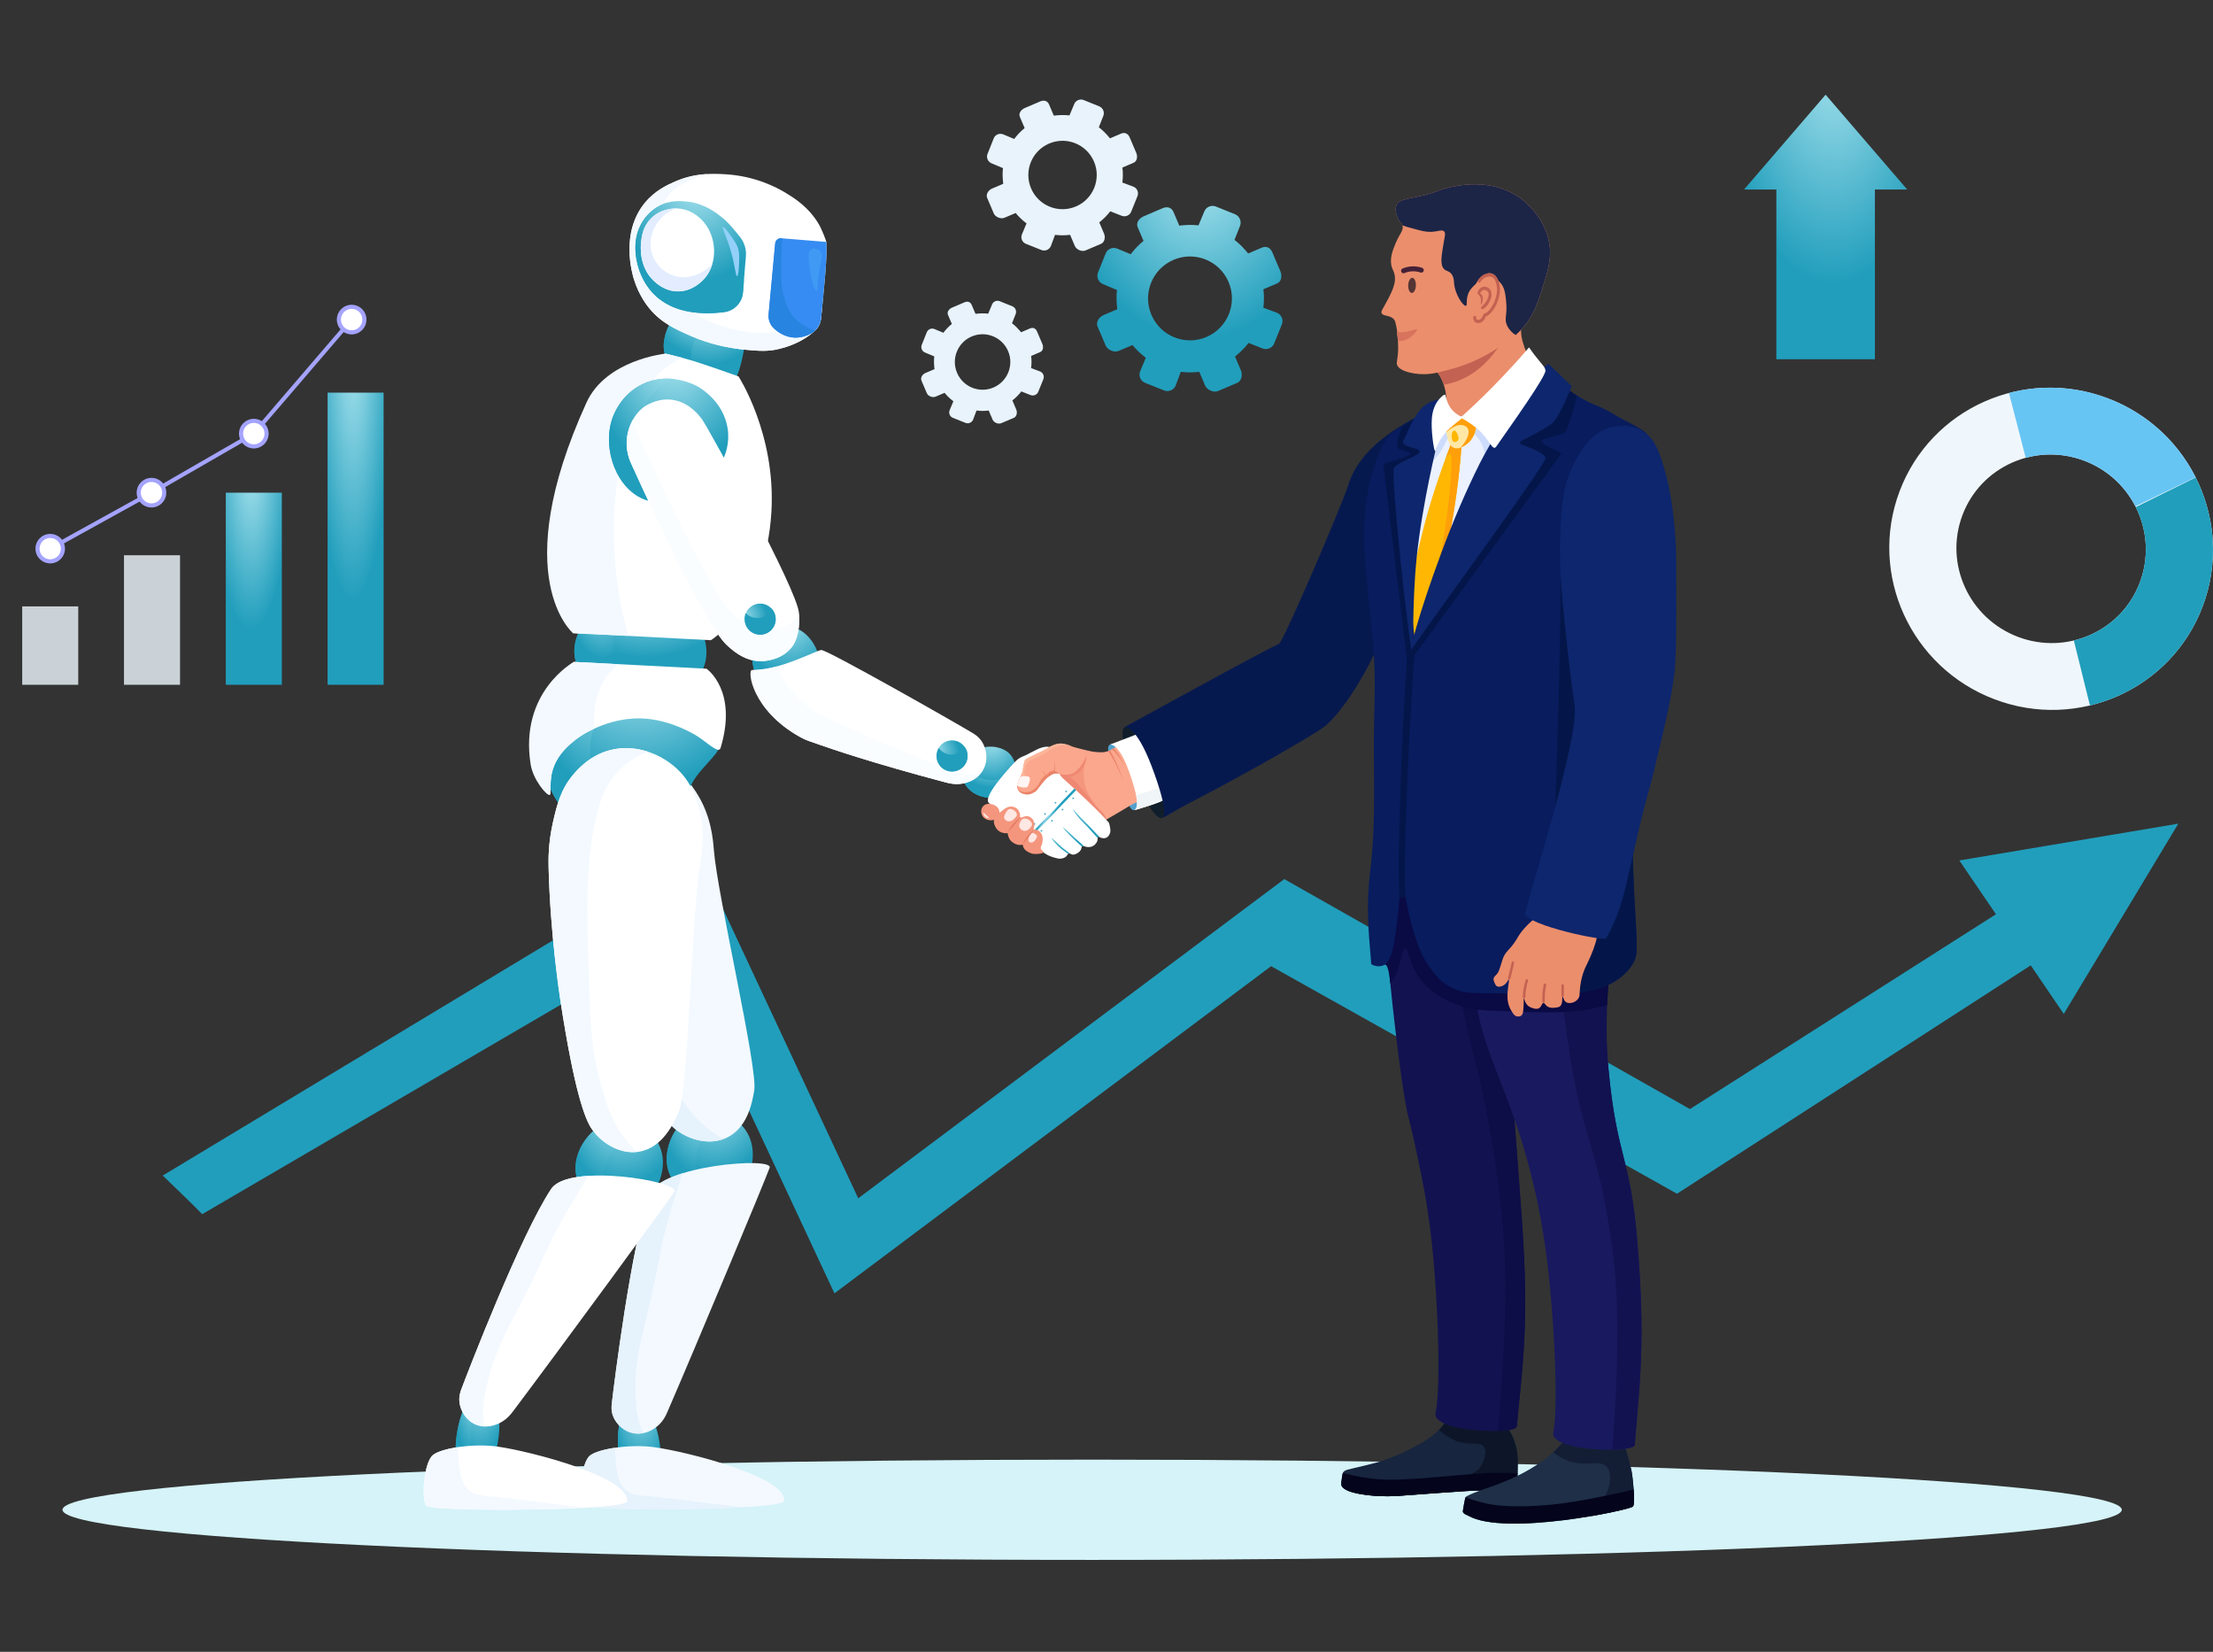 <svg width="272" height="203" viewBox="0 0 272 203" fill="none" xmlns="http://www.w3.org/2000/svg">
<rect x="0" y="0" width="272" height="203" fill="#333333" stroke="none"/>
<g clip-path="url(#clip0_804_5004)">
<path d="M240.82 105.744L245.322 112.357L207.709 136.299L157.85 108.035L105.485 147.262L85.681 104.887L20.002 144.468C21.627 146.044 23.272 147.6 24.853 149.214L82.325 115.642L102.561 158.942L156.23 118.737L206.121 146.702L249.598 118.638L253.658 124.603L267.736 101.223L240.821 105.744L240.82 105.744Z" fill="#219EBC"/>
<path d="M126.614 40.358L125.499 40.833C125.185 40.442 124.796 40.037 124.389 39.73L124.835 38.594C124.984 38.223 124.801 37.792 124.431 37.643L122.879 37.016C122.508 36.867 122.083 37.046 121.933 37.416L121.461 38.547C120.954 38.486 120.398 38.506 119.9 38.571L119.425 37.456C119.269 37.089 118.92 36.993 118.553 37.149L117.016 37.804C116.648 37.961 116.36 38.328 116.517 38.696L116.992 39.81C116.601 40.124 116.258 40.487 115.951 40.894L114.847 40.434C114.476 40.285 114.061 40.462 113.912 40.832L113.292 42.38C113.143 42.751 113.326 43.175 113.696 43.325L114.832 43.801C114.771 44.308 114.795 44.869 114.859 45.366L113.744 45.841C113.377 45.997 113.102 46.411 113.259 46.779L113.914 48.316C114.07 48.684 114.617 48.907 114.984 48.751L116.099 48.276C116.412 48.666 116.773 49.005 117.18 49.312L116.718 50.414C116.57 50.785 116.746 51.199 117.116 51.348L118.665 51.967C119.035 52.116 119.459 51.932 119.608 51.562L120.022 50.453C120.528 50.514 121.026 50.516 121.524 50.453L121.999 51.567C122.155 51.935 122.698 52.165 123.065 52.008L124.603 51.353C124.97 51.197 125.065 50.695 124.907 50.328L124.432 49.213C124.823 48.9 125.224 48.511 125.53 48.104L126.664 48.552C127.035 48.701 127.465 48.518 127.614 48.147L128.241 46.596C128.389 46.225 128.21 45.8 127.839 45.651L126.734 45.24C126.796 44.734 126.802 44.239 126.738 43.742L127.852 43.267C128.22 43.111 128.272 42.634 128.115 42.266L127.459 40.729C127.303 40.361 126.979 40.203 126.612 40.359L126.614 40.358ZM122.105 47.623C120.374 48.362 118.371 47.555 117.633 45.823C116.895 44.091 117.701 42.088 119.433 41.35C121.165 40.612 123.168 41.419 123.906 43.151C124.644 44.883 123.837 46.885 122.105 47.623Z" fill="#E8F3FC"/>
<path d="M155.097 30.434L153.412 31.151C152.938 30.561 152.349 29.948 151.733 29.484L152.409 27.767C152.634 27.207 152.357 26.555 151.797 26.329L149.451 25.381C148.89 25.156 148.247 25.427 148.022 25.987L147.307 27.697C146.541 27.605 145.699 27.635 144.947 27.732L144.23 26.047C143.993 25.492 143.466 25.346 142.911 25.583L140.587 26.574C140.031 26.81 139.595 27.366 139.832 27.921L140.549 29.605C139.958 30.08 139.44 30.628 138.977 31.244L137.307 30.548C136.747 30.323 136.119 30.59 135.893 31.151L134.956 33.492C134.731 34.052 135.008 34.693 135.568 34.918L137.284 35.639C137.192 36.404 137.228 37.252 137.325 38.004L135.64 38.721C135.084 38.958 134.669 39.584 134.906 40.139L135.896 42.463C136.133 43.018 136.958 43.356 137.513 43.119L139.198 42.402C139.672 42.993 140.217 43.504 140.833 43.968L140.136 45.634C139.91 46.194 140.177 46.821 140.737 47.047L143.078 47.983C143.638 48.208 144.279 47.931 144.505 47.37L145.13 45.694C145.896 45.786 146.65 45.79 147.4 45.694L148.118 47.379C148.354 47.934 149.175 48.282 149.73 48.045L152.055 47.055C152.61 46.818 152.752 46.06 152.516 45.504L151.798 43.819C152.389 43.345 152.995 42.759 153.458 42.144L155.172 42.822C155.732 43.047 156.383 42.77 156.608 42.21L157.555 39.864C157.78 39.304 157.509 38.661 156.949 38.435L155.279 37.815C155.371 37.05 155.381 36.302 155.284 35.55L156.968 34.833C157.524 34.596 157.602 33.874 157.366 33.319L156.375 30.994C156.139 30.439 155.65 30.198 155.095 30.435L155.097 30.434ZM148.282 41.416C145.663 42.532 142.636 41.313 141.521 38.694C140.405 36.075 141.624 33.048 144.242 31.932C146.861 30.817 149.888 32.036 151.004 34.655C152.119 37.274 150.9 40.301 148.281 41.416H148.282Z" fill="url(#paint0_radial_804_5004)"/>
<path d="M137.8 16.417L136.427 17.002C136.04 16.52 135.56 16.02 135.058 15.642L135.609 14.242C135.793 13.785 135.567 13.254 135.11 13.069L133.197 12.296C132.74 12.112 132.216 12.333 132.032 12.79L131.449 14.184C130.825 14.109 130.138 14.133 129.525 14.212L128.94 12.838C128.748 12.386 128.318 12.268 127.865 12.46L125.969 13.268C125.516 13.461 125.16 13.913 125.353 14.367L125.938 15.741C125.457 16.128 125.034 16.575 124.656 17.077L123.294 16.509C122.837 16.326 122.325 16.544 122.141 17L121.377 18.909C121.193 19.366 121.419 19.889 121.876 20.073L123.275 20.66C123.2 21.284 123.23 21.976 123.308 22.589L121.935 23.174C121.482 23.367 121.144 23.877 121.337 24.33L122.144 26.226C122.337 26.678 123.01 26.954 123.463 26.761L124.837 26.176C125.224 26.658 125.668 27.075 126.171 27.453L125.602 28.812C125.419 29.268 125.636 29.779 126.093 29.963L128.001 30.727C128.458 30.91 128.981 30.683 129.165 30.227L129.674 28.86C130.298 28.936 130.913 28.939 131.525 28.86L132.111 30.234C132.303 30.687 132.973 30.971 133.425 30.778L135.321 29.97C135.774 29.777 135.89 29.159 135.697 28.706L135.112 27.332C135.593 26.945 136.087 26.467 136.466 25.966L137.863 26.518C138.32 26.701 138.851 26.476 139.034 26.019L139.807 24.107C139.991 23.65 139.769 23.125 139.312 22.941L137.95 22.436C138.025 21.812 138.034 21.202 137.954 20.59L139.328 20.005C139.781 19.812 139.845 19.223 139.652 18.77L138.844 16.874C138.651 16.422 138.253 16.225 137.8 16.418L137.8 16.417ZM132.244 25.373C130.108 26.282 127.64 25.288 126.73 23.153C125.821 21.017 126.815 18.549 128.95 17.64C131.085 16.73 133.554 17.724 134.463 19.859C135.373 21.995 134.379 24.463 132.244 25.373Z" fill="#E8F3FC"/>
<path d="M234.414 23.289L224.387 11.637L214.36 23.289H218.33V44.152H230.445V23.289H234.414Z" fill="url(#paint1_radial_804_5004)"/>
<path d="M245.131 85.932C255.417 89.839 266.88 84.728 270.732 74.517C274.584 64.306 269.368 52.862 259.081 48.956C248.794 45.049 237.331 50.16 233.479 60.371C229.627 70.581 234.843 82.026 245.131 85.932ZM256.188 56.623C262.209 58.91 265.262 65.607 263.007 71.584C260.752 77.56 254.044 80.551 248.024 78.265C242.003 75.978 238.95 69.281 241.205 63.304C243.46 57.328 250.168 54.337 256.188 56.623Z" fill="#F0F7FC"/>
<path d="M255.075 56.262C255.448 56.363 255.82 56.483 256.189 56.624C259.013 57.697 261.183 59.74 262.46 62.223L269.861 58.649C267.689 54.348 263.955 50.807 259.082 48.956C258.513 48.74 257.941 48.552 257.366 48.39C253.849 47.402 250.254 47.421 246.92 48.297L248.981 56.262C250.923 55.735 253.02 55.706 255.076 56.262L255.075 56.262Z" fill="#67C5F4"/>
<path d="M263.007 71.584C261.608 75.291 258.496 77.849 254.896 78.712L256.874 86.696C263.023 85.222 268.342 80.851 270.731 74.517C272.754 69.155 272.276 63.453 269.875 58.68L262.504 62.315C263.91 65.108 264.189 68.445 263.005 71.584H263.007Z" fill="#219EBC"/>
<path d="M9.617 74.521H2.729V84.155H9.617V74.521Z" fill="#CAD2D7"/>
<path d="M27.753 60.547H34.641V84.155H27.753L27.753 60.547Z" fill="url(#paint2_radial_804_5004)"/>
<path d="M22.128 68.236H15.24V84.155H22.128V68.236Z" fill="#CAD2D7"/>
<path d="M40.264 48.253H47.152L47.152 84.155H40.264L40.264 48.253Z" fill="url(#paint3_radial_804_5004)"/>
<path d="M18.496 60.328L6.05 67.207L6.293 67.647L18.739 60.767L18.496 60.328Z" fill="#A4A3FE"/>
<path d="M31.072 53.07L18.494 60.326L18.745 60.761L31.323 53.505L31.072 53.07Z" fill="#A4A3FE"/>
<path d="M43.032 39.113L31.006 53.13L31.387 53.457L43.413 39.44L43.032 39.113Z" fill="#A4A3FE"/>
<path d="M6.173 68.988C7.036 68.988 7.735 68.289 7.735 67.426C7.735 66.563 7.036 65.864 6.173 65.864C5.31 65.864 4.61 66.563 4.61 67.426C4.61 68.289 5.31 68.988 6.173 68.988Z" fill="white"/>
<path d="M6.172 69.239C5.173 69.239 4.359 68.426 4.359 67.426C4.359 66.427 5.173 65.613 6.172 65.613C7.172 65.613 7.985 66.427 7.985 67.426C7.985 68.426 7.172 69.239 6.172 69.239ZM6.172 66.115C5.449 66.115 4.862 66.703 4.862 67.425C4.862 68.148 5.45 68.736 6.172 68.736C6.895 68.736 7.483 68.148 7.483 67.425C7.483 66.703 6.895 66.115 6.172 66.115Z" fill="#A4A3FE"/>
<path d="M20.188 60.546C20.188 61.413 19.486 62.116 18.619 62.116C17.751 62.116 17.049 61.413 17.049 60.546C17.049 59.679 17.751 58.977 18.619 58.977C19.486 58.977 20.188 59.679 20.188 60.546Z" fill="white"/>
<path d="M18.618 62.367C17.615 62.367 16.798 61.55 16.798 60.546C16.798 59.543 17.615 58.726 18.618 58.726C19.622 58.726 20.439 59.543 20.439 60.546C20.439 61.55 19.622 62.367 18.618 62.367ZM18.618 59.227C17.891 59.227 17.3 59.819 17.3 60.546C17.3 61.272 17.892 61.864 18.618 61.864C19.345 61.864 19.936 61.272 19.936 60.546C19.936 59.819 19.345 59.227 18.618 59.227Z" fill="#A4A3FE"/>
<path d="M32.767 53.291C32.767 54.158 32.064 54.861 31.197 54.861C30.329 54.861 29.627 54.158 29.627 53.291C29.627 52.424 30.329 51.721 31.197 51.721C32.064 51.721 32.767 52.424 32.767 53.291Z" fill="white"/>
<path d="M31.197 55.111C30.193 55.111 29.376 54.295 29.376 53.291C29.376 52.287 30.193 51.471 31.197 51.471C32.2 51.471 33.017 52.287 33.017 53.291C33.017 54.295 32.2 55.111 31.197 55.111ZM31.197 51.972C30.469 51.972 29.878 52.564 29.878 53.29C29.878 54.017 30.47 54.608 31.197 54.608C31.923 54.608 32.515 54.017 32.515 53.29C32.515 52.564 31.923 51.972 31.197 51.972Z" fill="#A4A3FE"/>
<path d="M44.26 40.452C44.91 39.88 44.974 38.888 44.401 38.237C43.829 37.586 42.837 37.523 42.186 38.095C41.535 38.668 41.472 39.66 42.044 40.31C42.617 40.961 43.609 41.025 44.26 40.452Z" fill="white"/>
<path d="M43.223 41.095C42.219 41.095 41.402 40.278 41.402 39.275C41.402 38.271 42.219 37.454 43.223 37.454C44.227 37.454 45.043 38.271 45.043 39.275C45.043 40.278 44.227 41.095 43.223 41.095ZM43.223 37.956C42.495 37.956 41.905 38.547 41.905 39.274C41.905 40 42.496 40.592 43.223 40.592C43.949 40.592 44.541 40 44.541 39.274C44.541 38.547 43.949 37.956 43.223 37.956Z" fill="#A4A3FE"/>
<path d="M134.234 191.703C204.128 191.703 260.788 188.944 260.788 185.542C260.788 182.139 204.128 179.38 134.234 179.38C64.34 179.38 7.68 182.139 7.68 185.542C7.68 188.944 64.34 191.703 134.234 191.703Z" fill="#D5F3F8"/>
<path d="M139.916 90.166C139.437 89.621 155.853 80.756 157.221 79.119C158.135 78.024 165.095 61.653 165.693 59.658C167.49 53.667 175.285 50.885 175.878 50.272C176.407 49.726 170.329 76.687 168.794 80.583C168.527 81.26 165.807 86.618 162.997 89.126C161.471 90.489 145.386 99.366 145.116 99.095C143.302 97.276 141.489 91.957 139.916 90.166H139.916Z" fill="#06194F"/>
<path d="M137.207 91.545C137.062 91.517 136.733 91.382 136.451 91.493C136.367 91.526 136.223 91.646 136.205 91.854C136.103 93.022 137.142 95.349 137.142 95.349C137.596 96.43 138.13 97.476 138.579 98.558C138.74 98.945 138.986 99.549 139.344 99.56C139.644 99.569 139.883 99.154 139.964 99.013C141.065 97.097 138.493 91.793 137.207 91.545Z" fill="#52A0CC"/>
<path d="M138.21 91.297C138.108 91.338 137.635 91.56 137.142 91.817C136.483 92.159 136.352 92.271 136.016 92.365C135.611 92.48 135.297 92.46 134.775 92.423C133.828 92.356 133.633 92.153 132.927 92.135C132.927 92.135 132.334 92.119 131.57 92.336C130.437 92.66 128.224 93.986 127.845 96.436C127.45 98.993 129.248 101.517 131.223 101.979C132.854 102.36 134.78 101.375 135.005 101.258C135.283 101.112 136.06 100.672 136.449 100.449C137.063 100.098 137.548 99.811 137.835 99.641C138.438 99.282 138.837 99.034 138.932 98.977C140.679 97.917 142.894 98.327 143.465 97.418C144.49 95.785 139.7 90.702 138.21 91.297Z" fill="#FBA78D"/>
<path d="M133.195 94.859C133.224 94.25 133.356 93.732 133.282 93.711C133.222 93.694 133.158 94.053 132.85 94.447C132.39 95.032 131.741 95.244 131.659 95.27C131.21 95.411 130.988 95.327 130.945 95.443C130.859 95.67 131.689 96.074 132.591 96.806C133.774 97.769 134.674 99.168 134.736 99.119C134.791 99.077 133.873 98.026 133.5 96.914C133.157 95.89 133.194 94.921 133.197 94.857L133.195 94.859Z" fill="#F4967D"/>
<path d="M132.566 96.467C131.809 95.566 131.331 95.494 131.476 95.49C132.054 95.473 133.925 94.45 133.439 92.19C133.291 92.162 133.13 92.141 132.927 92.135C132.927 92.135 132.334 92.12 131.57 92.337C130.437 92.661 128.224 93.987 127.845 96.437C127.45 98.994 129.248 101.518 131.223 101.98C132.854 102.361 134.78 101.376 135.005 101.258C135.164 101.175 135.7 100.874 136.021 100.694C135.787 99.885 134.866 99.353 134.29 98.547C133.873 97.963 133.742 97.868 132.566 96.468V96.467Z" fill="#EF8873"/>
<path d="M119.625 92.463C120.516 91.756 121.474 91.755 121.82 91.759C122.105 91.763 123.71 91.82 124.459 93.117C125.248 94.481 124.702 96.543 123.439 97.477C121.624 98.818 118.664 97.573 118.318 95.571C118.136 94.521 118.666 93.223 119.625 92.464V92.463Z" fill="url(#paint4_radial_804_5004)"/>
<path d="M123.44 97.477C121.625 98.818 118.665 97.574 118.319 95.571C118.214 94.97 118.344 94.289 118.653 93.674C119.197 95.521 121.976 96.605 123.712 95.321C124.168 94.984 124.528 94.499 124.768 93.955C125.016 95.222 124.463 96.72 123.44 97.477Z" fill="url(#paint5_radial_804_5004)"/>
<path d="M136.241 101.037C133.738 98.288 130.606 95.694 130.409 95.407C130.267 95.201 130.205 95.003 130.178 94.916C130.14 94.792 130.081 94.56 130.091 94.224C130.112 93.523 130.397 93.427 130.322 93.012C130.257 92.655 129.994 92.425 129.773 92.232C129.629 92.106 129.292 91.819 128.792 91.77C128.732 91.764 128.516 91.747 128.099 91.857C127.585 91.993 127.389 92.159 126.973 92.348C126.55 92.54 126.241 92.767 125.828 92.914C125.436 93.054 125.083 93.281 124.798 93.583C123.609 94.843 120.863 97.905 121.513 98.646C121.632 98.782 124.429 101.517 126.396 103.26C126.904 103.71 128.018 104.712 128.821 105.108C129.14 105.265 129.485 105.364 129.6 105.397C129.974 105.503 130.171 105.556 130.438 105.513C130.59 105.488 130.871 105.442 131.073 105.224C131.226 105.059 131.226 104.913 131.362 104.877C131.505 104.839 131.572 104.981 131.795 105.021C132.031 105.063 132.233 104.952 132.373 104.877C132.464 104.827 132.773 104.659 132.892 104.328C132.958 104.145 132.919 104.041 133.008 103.982C133.119 103.908 133.256 104.016 133.499 104.069C133.556 104.081 133.913 104.155 134.249 104.011C134.524 103.894 134.806 103.623 134.885 103.289C134.939 103.055 134.875 102.877 134.972 102.827C135.058 102.783 135.147 102.905 135.376 102.971C135.424 102.985 135.678 103.06 135.924 102.971C136.288 102.84 136.418 102.429 136.444 102.336C136.502 102.129 136.478 101.96 136.444 101.729C136.395 101.394 136.322 101.124 136.242 101.037H136.241Z" fill="white"/>
<path d="M133.899 101.554C133.85 101.503 133.801 101.45 133.749 101.399C133.649 101.295 133.544 101.191 133.441 101.087C133.337 100.984 133.233 100.88 133.131 100.779C133.081 100.728 133.03 100.678 132.981 100.628C132.932 100.577 132.883 100.528 132.835 100.479C132.788 100.429 132.742 100.38 132.695 100.333C132.65 100.285 132.606 100.238 132.563 100.193C132.477 100.101 132.396 100.014 132.321 99.933C132.172 99.771 132.047 99.635 131.96 99.541C131.917 99.493 131.882 99.456 131.859 99.43C131.835 99.405 131.822 99.392 131.822 99.392C131.822 99.392 131.831 99.407 131.849 99.438C131.867 99.468 131.892 99.512 131.927 99.567C131.995 99.677 132.096 99.832 132.226 100.011C132.291 100.102 132.363 100.198 132.442 100.298C132.481 100.348 132.522 100.399 132.565 100.45C132.606 100.501 132.651 100.553 132.696 100.606C132.741 100.659 132.788 100.712 132.836 100.765C132.884 100.818 132.933 100.872 132.982 100.924C133.082 101.03 133.186 101.135 133.289 101.239C133.394 101.343 133.498 101.446 133.602 101.546C133.628 101.571 134.817 102.908 134.909 102.995C134.938 102.84 134.949 102.784 135.137 102.854C135.053 102.76 134.135 101.808 134.041 101.707C133.994 101.656 133.946 101.605 133.897 101.554H133.899Z" fill="url(#paint6_radial_804_5004)"/>
<path d="M132.099 102.969C132.062 102.934 132.026 102.897 131.989 102.862L131.961 102.835L131.947 102.822L131.934 102.81L131.879 102.755C131.804 102.683 131.731 102.611 131.656 102.542C131.619 102.507 131.582 102.472 131.545 102.438C131.509 102.404 131.472 102.371 131.436 102.339C131.292 102.209 131.155 102.09 131.035 101.991C130.915 101.891 130.814 101.811 130.741 101.756C130.704 101.728 130.675 101.707 130.656 101.693C130.636 101.679 130.625 101.671 130.625 101.671C130.625 101.671 130.632 101.682 130.647 101.701C130.662 101.72 130.684 101.749 130.713 101.785C130.769 101.856 130.852 101.957 130.954 102.073C131.056 102.191 131.178 102.325 131.312 102.465C131.345 102.501 131.379 102.537 131.414 102.572C131.448 102.608 131.483 102.644 131.52 102.681C131.591 102.753 131.664 102.825 131.738 102.898L131.793 102.952L131.808 102.966L131.822 102.979L131.851 103.006C131.888 103.041 131.926 103.075 131.963 103.11C132 103.145 132.886 103.977 132.954 104.035C133.007 103.964 133.119 103.932 133.232 103.97C133.17 103.906 132.134 103.003 132.098 102.968L132.099 102.969Z" fill="url(#paint7_radial_804_5004)"/>
<path d="M130.422 104.038C130.361 103.981 130.301 103.923 130.24 103.865C130.178 103.807 130.117 103.749 130.057 103.692C130.027 103.663 129.996 103.635 129.966 103.607C129.937 103.579 129.907 103.552 129.877 103.526C129.847 103.499 129.819 103.472 129.789 103.447C129.761 103.421 129.733 103.397 129.706 103.373C129.651 103.324 129.598 103.278 129.549 103.237C129.452 103.154 129.367 103.088 129.307 103.042C129.277 103.019 129.252 103.003 129.237 102.99C129.22 102.979 129.211 102.972 129.211 102.972C129.211 102.972 129.217 102.981 129.228 102.998C129.24 103.014 129.256 103.039 129.278 103.07C129.322 103.131 129.386 103.217 129.466 103.317C129.506 103.368 129.549 103.421 129.597 103.477C129.608 103.491 129.621 103.505 129.632 103.519L129.641 103.53L129.651 103.541C129.658 103.549 129.664 103.555 129.67 103.563C129.695 103.592 129.722 103.621 129.749 103.65C129.775 103.68 129.803 103.71 129.832 103.74C129.86 103.77 129.889 103.8 129.918 103.83C129.976 103.89 130.037 103.951 130.099 104.01C130.162 104.069 130.225 104.128 130.289 104.182C130.321 104.21 130.353 104.237 130.385 104.263C130.417 104.29 130.449 104.316 130.481 104.34C130.544 104.39 131.209 104.891 131.264 104.926C131.3 104.891 131.314 104.849 131.457 104.861C131.41 104.818 130.656 104.258 130.599 104.204C130.542 104.149 130.482 104.094 130.422 104.037V104.038Z" fill="url(#paint8_radial_804_5004)"/>
<path d="M130.298 94.408C130.122 94.488 129.938 94.556 129.75 94.61L129.754 94.624C129.942 94.57 130.127 94.502 130.304 94.421C131.026 94.091 131.656 93.527 132.126 92.787L132.113 92.78C131.645 93.516 131.017 94.079 130.298 94.408Z" fill="#7F0A3A"/>
<path d="M130.581 94.504C130.439 94.297 129.432 94.358 129.405 94.271C129.403 94.265 129.402 94.259 129.399 94.253C129.134 94.281 128.93 94.352 128.778 94.426C127.8 94.895 127.918 95.923 126.829 96.526C126.171 96.89 125.026 96.299 125.018 96.526C124.989 97.458 125.799 97.575 126.058 97.631C126.576 97.742 127.143 97.358 127.197 97.328C127.471 97.172 127.464 97.051 128.085 96.288C128.482 95.8 128.635 95.665 128.692 95.617C128.692 95.617 129.097 95.268 129.514 95.098C129.621 95.054 130.286 95.068 130.424 95.074C130.341 94.999 130.659 94.618 130.581 94.504V94.504Z" fill="#EA8368"/>
<path d="M133.367 92.176C132.938 92.057 132.537 91.951 132.164 91.86C131.702 91.746 131.684 91.653 131.168 91.513C130.84 91.424 130.56 91.352 130.194 91.383C129.939 91.405 129.756 91.468 129.566 91.534C129.121 91.691 128.971 91.839 128.418 92.141C128.071 92.33 127.797 92.454 127.53 92.574C127.272 92.691 126.976 92.84 126.382 93.136C126.229 93.213 126.118 93.271 126.014 93.396C125.923 93.507 125.882 93.619 125.797 94.089C125.694 94.666 125.706 94.775 125.603 95.041C125.594 95.064 125.547 95.172 125.451 95.388C125.314 95.7 125.282 95.767 125.213 95.929C125.085 96.234 125.02 96.389 125.019 96.492C125.015 96.695 125.095 96.886 125.192 97.012C125.491 97.401 126.128 97.408 126.534 97.293C127.054 97.147 127.366 96.755 127.508 96.579C127.861 96.138 127.86 95.808 128.287 95.475C128.409 95.38 128.49 95.344 128.656 95.194C128.858 95.01 128.931 94.889 129.132 94.804C129.187 94.781 129.282 94.748 129.392 94.739C129.711 94.715 129.968 94.913 130.063 94.978C130.608 95.348 131.477 95.163 131.535 95.151C132.777 94.887 134.038 92.361 133.366 92.176H133.367Z" fill="#FBA78D"/>
<path d="M129.686 94.03C129.686 94.007 129.684 93.984 129.682 93.96C129.682 93.937 129.679 93.915 129.677 93.893C129.676 93.87 129.673 93.848 129.671 93.826C129.666 93.784 129.66 93.741 129.654 93.702C129.648 93.663 129.642 93.626 129.634 93.592C129.628 93.558 129.621 93.526 129.615 93.499C129.608 93.472 129.602 93.448 129.597 93.428C129.592 93.408 129.588 93.393 129.585 93.382C129.582 93.371 129.581 93.367 129.581 93.367C129.581 93.367 129.581 93.372 129.584 93.383C129.586 93.394 129.589 93.41 129.592 93.429C129.595 93.449 129.6 93.473 129.604 93.501C129.608 93.529 129.613 93.56 129.616 93.595C129.62 93.629 129.624 93.666 129.627 93.706C129.63 93.745 129.633 93.787 129.634 93.83C129.634 93.851 129.635 93.873 129.635 93.895C129.635 93.918 129.635 93.94 129.635 93.962C129.635 93.984 129.635 94.008 129.634 94.03C129.633 94.052 129.632 94.076 129.629 94.099C129.628 94.122 129.626 94.144 129.624 94.166C129.621 94.189 129.619 94.212 129.616 94.234C129.613 94.256 129.611 94.277 129.607 94.3C129.604 94.321 129.6 94.343 129.597 94.364C129.583 94.448 129.565 94.525 129.548 94.592C129.53 94.658 129.514 94.712 129.501 94.749C129.495 94.768 129.49 94.782 129.486 94.792C129.483 94.802 129.48 94.808 129.48 94.808L129.591 94.841C129.591 94.841 129.592 94.836 129.595 94.826C129.597 94.815 129.601 94.799 129.606 94.779C129.616 94.74 129.629 94.682 129.642 94.612C129.654 94.543 129.667 94.462 129.674 94.374C129.676 94.353 129.677 94.33 129.679 94.308C129.681 94.286 129.682 94.262 129.682 94.239C129.684 94.216 129.684 94.193 129.684 94.17C129.684 94.147 129.684 94.124 129.684 94.1C129.684 94.076 129.684 94.053 129.682 94.03H129.686Z" fill="#EA8368"/>
<path d="M128.518 95.481C128.516 95.45 128.513 95.405 128.504 95.353C128.494 95.301 128.48 95.241 128.459 95.18C128.448 95.148 128.435 95.118 128.421 95.086C128.417 95.079 128.413 95.07 128.409 95.063L128.403 95.05L128.398 95.04C128.389 95.025 128.382 95.011 128.373 94.995C128.355 94.964 128.336 94.936 128.316 94.909C128.296 94.882 128.274 94.856 128.253 94.832C128.242 94.82 128.231 94.809 128.221 94.797C128.21 94.787 128.199 94.776 128.188 94.766C128.167 94.746 128.146 94.728 128.126 94.712C128.086 94.681 128.051 94.657 128.026 94.642C128.001 94.626 127.986 94.619 127.986 94.619C127.986 94.619 128 94.629 128.024 94.646C128.047 94.664 128.079 94.691 128.115 94.726C128.132 94.744 128.151 94.763 128.17 94.785C128.179 94.796 128.189 94.807 128.198 94.819C128.207 94.83 128.216 94.843 128.225 94.855C128.244 94.88 128.261 94.907 128.278 94.935C128.294 94.963 128.309 94.992 128.322 95.021C128.33 95.035 128.336 95.051 128.342 95.066L128.347 95.078L128.351 95.088C128.354 95.096 128.357 95.103 128.36 95.111C128.369 95.141 128.379 95.171 128.385 95.201C128.399 95.26 128.406 95.316 128.409 95.364C128.412 95.412 128.411 95.452 128.409 95.48C128.408 95.494 128.408 95.504 128.407 95.512C128.407 95.52 128.406 95.524 128.406 95.524L128.521 95.529C128.521 95.529 128.521 95.524 128.521 95.516C128.521 95.509 128.521 95.496 128.52 95.48L128.518 95.481Z" fill="#EA8368"/>
<path d="M130.194 91.384C129.939 91.406 129.756 91.469 129.566 91.535C129.121 91.692 128.971 91.84 128.418 92.142C128.071 92.331 127.796 92.455 127.53 92.575C127.272 92.691 126.976 92.84 126.382 93.137C126.229 93.214 126.117 93.272 126.014 93.397C125.923 93.508 125.882 93.62 125.797 94.09C125.694 94.667 125.706 94.776 125.603 95.042C125.594 95.065 125.546 95.173 125.451 95.389C125.314 95.701 125.282 95.768 125.213 95.93C125.085 96.235 125.02 96.389 125.019 96.493C125.019 96.53 125.02 96.567 125.024 96.604C125.652 95.953 125.849 95.39 125.898 94.966C125.935 94.644 125.918 94.153 126.266 93.754C126.3 93.715 126.406 93.599 126.765 93.386C127.281 93.079 127.47 93.077 127.955 92.844C128.596 92.538 128.617 92.374 129.427 91.978C129.427 91.978 129.72 91.835 130.012 91.718C130.383 91.569 130.901 91.552 131.456 91.602C131.379 91.574 131.286 91.544 131.168 91.513C130.84 91.424 130.56 91.352 130.194 91.383V91.384Z" fill="#FCB69A"/>
<path d="M126.214 95.397C126.055 95.373 125.916 95.352 125.738 95.383C125.609 95.406 125.498 95.448 125.404 95.496C125.305 95.721 125.273 95.789 125.213 95.932C125.085 96.236 125.02 96.391 125.019 96.494C125.019 96.505 125.019 96.516 125.019 96.525C125.374 96.828 126.159 96.817 126.272 96.711C126.312 96.674 126.343 96.599 126.402 96.451C126.499 96.211 126.557 96.063 126.575 95.86C126.59 95.698 126.599 95.595 126.532 95.513C126.515 95.492 126.462 95.435 126.214 95.397Z" fill="#FFF5F3"/>
<path d="M137.942 95.602C137.916 95.528 137.889 95.444 137.857 95.353C137.825 95.262 137.79 95.165 137.751 95.061C137.732 95.01 137.713 94.957 137.692 94.902C137.671 94.849 137.65 94.793 137.628 94.737C137.584 94.625 137.539 94.509 137.491 94.393C137.443 94.276 137.393 94.158 137.342 94.04C137.317 93.981 137.291 93.923 137.264 93.865C137.238 93.806 137.212 93.749 137.185 93.691C137.172 93.662 137.159 93.634 137.147 93.605C137.133 93.577 137.12 93.549 137.107 93.52C137.08 93.464 137.055 93.41 137.028 93.355C137.002 93.301 136.976 93.247 136.95 93.195C136.925 93.144 136.899 93.094 136.875 93.045C136.825 92.945 136.777 92.853 136.733 92.768C136.643 92.598 136.566 92.457 136.511 92.359C136.456 92.262 136.424 92.206 136.424 92.206L136.198 92.303C136.198 92.303 136.263 92.386 136.322 92.479C136.382 92.572 136.466 92.706 136.564 92.869C136.613 92.95 136.666 93.04 136.72 93.133C136.747 93.18 136.775 93.229 136.803 93.28C136.831 93.329 136.859 93.381 136.888 93.432C136.917 93.483 136.946 93.537 136.975 93.591C136.99 93.618 137.004 93.645 137.019 93.672C137.034 93.699 137.048 93.727 137.063 93.755C137.092 93.81 137.122 93.866 137.151 93.922C137.18 93.978 137.209 94.034 137.238 94.091C137.295 94.205 137.351 94.319 137.406 94.432C137.46 94.546 137.512 94.657 137.562 94.766C137.587 94.82 137.611 94.874 137.635 94.926C137.658 94.979 137.68 95.031 137.703 95.081C137.746 95.182 137.787 95.277 137.823 95.366C137.861 95.454 137.893 95.535 137.923 95.608C137.952 95.681 137.977 95.744 137.996 95.796C138.036 95.9 138.059 95.96 138.059 95.96C138.059 95.96 138.039 95.899 138.005 95.792C137.988 95.739 137.967 95.674 137.942 95.6V95.602Z" fill="#EA8368"/>
<path d="M138.136 93.984C138.124 93.953 138.109 93.914 138.09 93.87C138.071 93.826 138.05 93.776 138.027 93.723C138.014 93.696 138.002 93.668 137.99 93.639C137.976 93.61 137.962 93.581 137.948 93.55C137.933 93.52 137.918 93.489 137.903 93.458C137.887 93.427 137.87 93.394 137.854 93.361C137.837 93.329 137.819 93.296 137.802 93.262C137.784 93.229 137.765 93.195 137.746 93.162C137.727 93.128 137.707 93.095 137.688 93.061C137.668 93.027 137.648 92.994 137.628 92.96C137.587 92.893 137.544 92.827 137.502 92.762C137.459 92.698 137.415 92.633 137.373 92.574C137.331 92.514 137.288 92.457 137.246 92.402C137.205 92.349 137.165 92.298 137.128 92.252C137.054 92.16 136.988 92.085 136.943 92.034C136.92 92.008 136.889 91.974 136.877 91.96C136.867 91.957 136.808 91.994 136.808 91.994L136.663 92.072C136.663 92.072 136.714 92.122 136.727 92.134C136.74 92.147 136.759 92.164 136.784 92.187C136.833 92.233 136.902 92.299 136.982 92.382C137.023 92.423 137.066 92.468 137.111 92.516C137.155 92.565 137.203 92.617 137.249 92.671C137.297 92.727 137.344 92.783 137.391 92.843C137.438 92.901 137.486 92.962 137.532 93.024C137.555 93.056 137.578 93.087 137.601 93.118C137.623 93.149 137.645 93.181 137.667 93.211C137.688 93.243 137.71 93.274 137.731 93.305C137.751 93.336 137.771 93.367 137.791 93.397C137.81 93.428 137.829 93.459 137.848 93.488C137.866 93.517 137.884 93.546 137.901 93.575C137.918 93.604 137.934 93.632 137.95 93.659C137.966 93.686 137.98 93.713 137.995 93.737C138.023 93.789 138.048 93.835 138.071 93.877C138.093 93.919 138.111 93.956 138.127 93.987C138.142 94.017 138.154 94.041 138.162 94.058C138.17 94.074 138.174 94.082 138.174 94.082C138.174 94.082 138.171 94.073 138.164 94.056C138.158 94.039 138.148 94.014 138.136 93.982V93.984Z" fill="#EA8368"/>
<path d="M138.255 89.344C137.596 89.659 138.121 92.428 139.426 95.529C140.731 98.629 142.215 100.842 142.874 100.527C143.533 100.212 143.116 97.488 141.811 94.387C140.506 91.286 138.914 89.028 138.255 89.343V89.344Z" fill="#101E2B"/>
<path d="M136.451 91.494C136.451 91.494 137.531 91.324 138.76 94.792C139.782 97.677 140.045 99.211 139.429 99.555C139.273 99.643 143.113 98.497 143.108 98.23C143.005 93.355 139.915 90.166 139.915 90.166L136.451 91.494Z" fill="white"/>
<path d="M141.402 97.183C140.794 97.38 140.203 97.548 139.631 97.694C139.848 98.743 139.789 99.353 139.429 99.555C139.273 99.642 143.113 98.496 143.108 98.229C143.096 97.672 143.045 97.138 142.965 96.627C142.466 96.82 141.947 97.006 141.402 97.182V97.183Z" fill="#F0F6F7"/>
<path d="M138.255 89.344C138.255 89.344 139.632 89.113 141.553 94.181C143.781 100.059 142.948 100.505 142.891 100.529L162.998 89.126L157.222 79.118C155.746 79.698 138.256 89.344 138.256 89.344H138.255Z" fill="#06194F"/>
<path d="M132.059 96.909L126.566 102.608L126.774 102.809L132.267 97.109L132.059 96.909Z" fill="url(#paint9_radial_804_5004)"/>
<path d="M132.01 98.094C132.01 98.151 131.964 98.198 131.906 98.198C131.848 98.198 131.802 98.152 131.802 98.094C131.802 98.036 131.848 97.99 131.906 97.99C131.964 97.99 132.01 98.036 132.01 98.094Z" fill="url(#paint10_radial_804_5004)"/>
<path d="M131.146 97.249C131.146 97.306 131.1 97.353 131.042 97.353C130.984 97.353 130.938 97.307 130.938 97.249C130.938 97.191 130.984 97.145 131.042 97.145C131.1 97.145 131.146 97.191 131.146 97.249Z" fill="url(#paint11_radial_804_5004)"/>
<path d="M130.702 99.484C130.702 99.541 130.655 99.588 130.597 99.588C130.54 99.588 130.493 99.542 130.493 99.484C130.493 99.426 130.54 99.38 130.597 99.38C130.655 99.38 130.702 99.426 130.702 99.484Z" fill="url(#paint12_radial_804_5004)"/>
<path d="M129.836 98.64C129.836 98.697 129.79 98.745 129.732 98.745C129.674 98.745 129.628 98.698 129.628 98.64C129.628 98.582 129.674 98.536 129.732 98.536C129.79 98.536 129.836 98.582 129.836 98.64Z" fill="url(#paint13_radial_804_5004)"/>
<path d="M129.411 100.857C129.411 100.914 129.364 100.961 129.306 100.961C129.248 100.961 129.202 100.915 129.202 100.857C129.202 100.799 129.248 100.753 129.306 100.753C129.364 100.753 129.411 100.799 129.411 100.857Z" fill="url(#paint14_radial_804_5004)"/>
<path d="M128.545 100.013C128.545 100.07 128.499 100.117 128.441 100.117C128.383 100.117 128.337 100.071 128.337 100.013C128.337 99.955 128.383 99.909 128.441 99.909C128.499 99.909 128.545 99.955 128.545 100.013Z" fill="url(#paint15_radial_804_5004)"/>
<path d="M128.111 102.094C128.111 102.151 128.065 102.198 128.007 102.198C127.949 102.198 127.902 102.152 127.902 102.094C127.902 102.036 127.949 101.99 128.007 101.99C128.065 101.99 128.111 102.036 128.111 102.094Z" fill="url(#paint16_radial_804_5004)"/>
<path d="M127.246 101.249C127.246 101.306 127.199 101.353 127.141 101.353C127.083 101.353 127.037 101.307 127.037 101.249C127.037 101.191 127.083 101.145 127.141 101.145C127.199 101.145 127.246 101.191 127.246 101.249Z" fill="url(#paint17_radial_804_5004)"/>
<path d="M127.919 104.232C127.901 104.113 127.951 104.059 128.02 103.871C128.059 103.765 128.198 103.373 128.15 102.961C128.134 102.829 128.103 102.565 127.904 102.326C127.838 102.246 127.661 102.035 127.384 101.979C127.229 101.948 127.12 101.982 127.066 101.907C127.011 101.83 127.075 101.722 127.109 101.589C127.193 101.277 127.092 100.933 126.951 100.723C126.929 100.691 126.702 100.365 126.315 100.304C125.868 100.235 125.554 100.572 125.406 100.434C125.333 100.366 125.399 100.275 125.363 100.044C125.358 100.012 125.293 99.638 125.002 99.381C124.694 99.109 124.304 99.118 124.208 99.121C123.829 99.131 123.566 99.329 123.039 99.728C122.565 100.085 122.302 100.29 122.202 100.666C122.188 100.716 122.111 100.943 122.187 101.215C122.577 102.615 123.847 102.384 123.847 102.384C123.847 102.384 123.917 103.033 124.295 103.38C125.018 104.044 125.681 103.799 125.681 103.799C125.681 103.799 125.738 103.932 125.753 104.016C125.832 104.459 126.404 104.727 126.547 104.795C126.927 104.974 127.256 104.956 127.543 104.939C127.639 104.934 128.218 104.902 128.251 104.722C128.275 104.586 127.958 104.505 127.919 104.232Z" fill="#F4967D"/>
<path d="M125.325 100.498C125.3 100.519 125.27 100.543 125.236 100.573C125.219 100.588 125.201 100.604 125.182 100.62C125.163 100.638 125.144 100.655 125.123 100.674C125.103 100.693 125.082 100.713 125.061 100.734C125.039 100.754 125.017 100.776 124.994 100.798C124.949 100.843 124.902 100.891 124.854 100.941C124.83 100.966 124.806 100.992 124.781 101.018C124.756 101.045 124.732 101.071 124.707 101.098C124.658 101.152 124.61 101.209 124.561 101.265C124.513 101.322 124.465 101.378 124.419 101.436C124.373 101.493 124.329 101.55 124.287 101.606C124.245 101.661 124.205 101.716 124.168 101.769C124.131 101.821 124.097 101.872 124.067 101.919C124.037 101.967 124.009 102.011 123.986 102.051C123.975 102.07 123.964 102.089 123.955 102.107C123.946 102.125 123.938 102.142 123.93 102.156C123.914 102.185 123.906 102.21 123.9 102.227C123.893 102.243 123.89 102.252 123.89 102.252C123.89 102.252 123.895 102.245 123.907 102.232C123.913 102.225 123.919 102.216 123.927 102.206C123.931 102.201 123.935 102.196 123.94 102.19C123.945 102.185 123.95 102.179 123.955 102.173C123.966 102.161 123.977 102.147 123.99 102.133C124.003 102.119 124.017 102.104 124.032 102.087C124.062 102.053 124.097 102.017 124.134 101.975C124.171 101.935 124.212 101.89 124.254 101.843C124.297 101.796 124.341 101.746 124.387 101.695C124.41 101.669 124.433 101.643 124.456 101.616C124.48 101.59 124.504 101.563 124.528 101.535C124.575 101.481 124.624 101.424 124.672 101.369C124.72 101.313 124.768 101.256 124.814 101.2C124.861 101.145 124.906 101.089 124.95 101.036C125.037 100.928 125.117 100.826 125.185 100.737C125.219 100.692 125.249 100.652 125.277 100.615C125.304 100.579 125.326 100.546 125.346 100.52C125.365 100.494 125.38 100.472 125.39 100.458C125.4 100.443 125.405 100.436 125.405 100.436C125.405 100.436 125.397 100.442 125.383 100.452C125.37 100.462 125.349 100.478 125.325 100.499L125.325 100.498Z" fill="#E0745F"/>
<path d="M121.321 98.804C121.104 98.854 120.946 98.977 120.946 98.977C120.922 98.995 120.763 99.123 120.672 99.338C120.525 99.681 120.605 100.123 120.86 100.42C121.116 100.719 121.47 100.775 121.596 100.795C121.681 100.808 121.816 100.829 121.986 100.795C122.397 100.714 122.618 100.396 122.649 100.348C122.686 100.293 122.887 99.993 122.822 99.64C122.706 99.001 121.809 98.692 121.321 98.803V98.804Z" fill="#F4967D"/>
<path d="M120.831 99.814C120.831 99.878 120.839 100.091 120.995 100.286C121.144 100.473 121.336 100.528 121.399 100.546C121.489 100.571 121.548 100.586 121.563 100.565C121.591 100.525 121.467 100.357 120.831 99.814Z" fill="#FFE7E3"/>
<path d="M124.026 99.439C123.883 99.491 123.793 99.622 123.65 99.833C123.575 99.945 123.504 100.077 123.458 100.237C123.424 100.351 123.407 100.413 123.419 100.497C123.452 100.722 123.665 100.844 123.697 100.862C123.88 100.963 124.062 100.934 124.14 100.92C124.444 100.87 124.632 100.657 124.756 100.517C124.902 100.35 124.978 100.266 124.987 100.141C125.015 99.758 124.398 99.303 124.024 99.439H124.026Z" fill="#FFE7E3"/>
<path d="M125.724 100.64C125.49 100.761 125.351 101.123 125.324 101.2C125.293 101.291 125.256 101.399 125.276 101.537C125.31 101.778 125.487 101.922 125.536 101.96C125.597 102.008 125.759 102.118 125.979 102.114C126.252 102.109 126.431 101.931 126.546 101.816C126.675 101.687 126.855 101.509 126.845 101.296C126.824 100.887 126.137 100.427 125.724 100.64Z" fill="#FFE7E3"/>
<path d="M127.211 102.48C127.112 102.417 127.025 102.361 126.922 102.364C126.669 102.372 126.481 102.734 126.432 102.999C126.408 103.124 126.369 103.338 126.499 103.461C126.643 103.596 126.889 103.52 126.922 103.509C127.108 103.448 127.2 103.301 127.317 103.114C127.418 102.954 127.483 102.849 127.452 102.73C127.42 102.613 127.313 102.544 127.211 102.48Z" fill="#FFE7E3"/>
<path d="M126.966 102.068C126.921 102.107 126.858 102.163 126.787 102.234C126.715 102.305 126.634 102.39 126.55 102.485C126.53 102.508 126.508 102.533 126.487 102.557C126.466 102.581 126.445 102.606 126.424 102.632C126.382 102.682 126.339 102.735 126.298 102.788C126.257 102.841 126.216 102.895 126.177 102.949C126.157 102.975 126.138 103.002 126.12 103.029C126.102 103.055 126.083 103.082 126.065 103.107C125.994 103.212 125.932 103.312 125.881 103.399C125.83 103.486 125.79 103.56 125.763 103.613C125.75 103.639 125.74 103.661 125.734 103.675C125.727 103.689 125.724 103.697 125.724 103.697C125.724 103.697 125.729 103.691 125.741 103.68C125.752 103.668 125.768 103.652 125.788 103.629C125.828 103.586 125.884 103.524 125.95 103.447C125.982 103.409 126.017 103.367 126.054 103.323C126.09 103.279 126.129 103.232 126.168 103.183C126.188 103.159 126.208 103.134 126.228 103.108C126.248 103.084 126.268 103.058 126.288 103.032C126.329 102.981 126.37 102.928 126.41 102.876C126.451 102.823 126.492 102.77 126.531 102.718C126.551 102.692 126.571 102.666 126.59 102.64C126.609 102.614 126.628 102.589 126.647 102.564C126.722 102.464 126.791 102.369 126.848 102.287C126.906 102.205 126.953 102.135 126.986 102.086C127.002 102.061 127.014 102.041 127.023 102.028C127.031 102.015 127.035 102.007 127.035 102.007C127.035 102.007 127.029 102.012 127.016 102.023C127.004 102.033 126.986 102.048 126.964 102.068H126.966Z" fill="#E0745F"/>
<path d="M118.806 91.377C118.743 91.404 118.67 91.375 118.643 91.311C118.616 91.247 118.645 91.174 118.709 91.147C118.773 91.121 118.845 91.151 118.873 91.213C118.899 91.277 118.869 91.35 118.806 91.377Z" fill="#D3E5F4"/>
<path d="M176.027 44.845C176.158 45.396 176.643 45.467 177.186 46.614C177.807 47.922 177.806 49.158 177.796 50.031C177.767 52.664 176.862 53.482 177.369 54.118C178.131 55.075 180.9 54.134 182.25 53.508C185.384 52.056 186.699 49.604 188.107 46.98C188.426 46.385 188.729 45.69 188.534 44.967C188.411 44.51 188.174 44.362 187.802 43.686C187.802 43.686 187.42 42.992 187.131 41.917C186.587 39.898 187.516 38.799 187.069 38.256C185.797 36.713 175.375 42.09 176.026 44.845L176.027 44.845Z" fill="#EB8E6C"/>
<path d="M186.403 37.989C183.759 37.798 175.443 42.374 176.027 44.845C176.157 45.396 176.643 45.467 177.187 46.614C177.295 46.843 177.384 47.07 177.458 47.293C177.965 47.203 178.416 47.081 178.808 46.949C183.494 45.373 185.601 40.516 186.403 37.989Z" fill="#C36252"/>
<path d="M172.37 27.671C172.576 28.296 172.036 28.684 171.547 29.867C171.187 30.737 170.729 31.843 171.089 32.886C171.218 33.261 171.416 33.522 171.455 34.076C171.488 34.546 171.384 34.901 171.272 35.266C171.208 35.477 171.021 36.048 170.174 37.554C169.838 38.152 169.738 38.293 169.808 38.47C169.985 38.912 170.885 38.668 171.364 39.293C171.481 39.444 171.533 39.699 171.639 40.208C171.674 40.377 171.779 40.91 171.822 41.856C171.845 42.355 171.865 42.807 171.822 43.411C171.75 44.404 171.597 44.551 171.73 44.875C171.798 45.042 172.038 45.488 173.285 45.79C174.923 46.188 176.346 45.867 176.672 45.79C178.595 45.336 181.076 44.749 184.084 42.771C185.561 41.8 186.7 41.035 187.745 39.568C188.607 38.358 188.972 37.279 189.393 35.999C190.232 33.449 190.774 31.801 190.4 29.776C189.769 26.366 187.01 24.439 186.648 24.194C183.128 21.813 178.941 22.833 177.862 23.096C176.662 23.388 176.415 23.684 174.568 24.102C172.927 24.473 171.941 24.508 171.64 25.2C171.418 25.71 171.627 26.443 171.822 26.847C172.056 27.332 172.258 27.326 172.372 27.671H172.37Z" fill="#EB8E6C"/>
<path d="M190.398 29.776C189.768 26.366 187.008 24.439 186.647 24.194C183.126 21.813 178.939 22.833 177.861 23.096C176.66 23.388 176.414 23.684 174.567 24.102C172.926 24.473 171.939 24.508 171.638 25.2C171.416 25.71 171.626 26.443 171.821 26.847C172.054 27.332 172.256 27.326 172.371 27.671C172.374 27.681 172.375 27.692 172.379 27.703C172.675 27.816 173.064 27.924 173.587 28.066C174.675 28.362 175.219 28.51 175.844 28.493C176.803 28.468 177.223 28.168 177.492 28.432C177.71 28.646 177.584 28.993 177.431 29.897C177.151 31.546 176.99 32.563 177.492 33.069C177.788 33.369 178.093 33.264 178.407 33.679C178.693 34.056 178.696 34.479 178.712 34.716C178.812 36.203 179.864 37.659 180.177 37.583C180.414 37.527 180.074 36.631 180.665 35.692C180.855 35.391 181.117 35.145 181.642 34.655C182.075 34.25 182.291 34.047 182.496 33.984C183.144 33.782 183.903 34.222 184.326 34.655C184.93 35.274 185.021 36.057 185.119 37.034C185.294 38.764 184.831 39.162 185.241 40.024C185.474 40.514 185.883 40.926 186.289 41.173C186.806 40.722 187.285 40.212 187.745 39.566C187.77 39.53 187.794 39.494 187.82 39.458C188.627 38.292 188.983 37.238 189.392 35.997C190.231 33.447 190.773 31.799 190.398 29.774V29.776Z" fill="#1C2546"/>
<path d="M183.353 33.616C184.094 33.862 184.352 35.06 184.34 35.807C184.314 37.589 182.711 39.326 181.898 39.047C180.993 38.738 180.576 35.769 181.749 34.348C181.791 34.298 182.584 33.361 183.353 33.616Z" fill="#EB8E6C"/>
<path d="M182.25 37.536C182.217 37.569 182.193 37.593 182.193 37.593C182.193 37.59 182.217 37.569 182.25 37.536Z" fill="#C36252"/>
<path d="M182.265 35.25C182.678 35.146 183.071 35.411 183.228 35.714C183.503 36.243 183.185 36.999 182.828 37.486C182.68 37.688 182.408 38.003 182.159 37.991C182.132 37.99 181.845 37.942 182.193 37.593C182.221 37.565 182.244 37.541 182.267 37.518C182.289 37.496 182.317 37.469 182.347 37.438C182.524 37.26 182.45 37.334 182.352 37.433C182.486 37.293 182.677 37.071 182.803 36.8C182.974 36.433 183.014 36.11 182.913 35.917C182.819 35.738 182.574 35.582 182.339 35.64C182.168 35.683 182.024 35.831 181.947 36.032C181.913 36.122 181.832 36.178 181.746 36.16C181.633 36.136 181.567 36.003 181.612 35.884C181.733 35.561 181.973 35.321 182.263 35.248L182.265 35.25Z" fill="#C36252"/>
<path d="M182.268 37.519C182.262 37.525 182.256 37.53 182.25 37.536C182.28 37.506 182.318 37.468 182.353 37.434C182.351 37.435 182.349 37.438 182.348 37.439C182.325 37.462 182.299 37.488 182.268 37.519Z" fill="#C36252"/>
<path d="M181.657 34.43C181.594 34.526 181.619 34.66 181.711 34.72C181.791 34.772 181.893 34.749 181.948 34.666C182.098 34.435 182.38 34.111 182.803 34.022C182.923 33.996 183.203 33.937 183.46 34.101C183.7 34.255 183.794 34.527 183.862 34.726C184.034 35.228 184.045 35.796 183.895 36.414C183.614 37.563 182.867 38.462 182.5 38.507C182.386 38.521 182.343 38.618 182.294 38.731C182.16 39.037 181.992 39.319 181.676 39.305C181.517 39.298 181.454 39.254 181.434 39C181.426 38.895 181.346 38.814 181.251 38.816C181.145 38.819 181.063 38.921 181.073 39.038C181.097 39.333 181.198 39.686 181.658 39.707C182.257 39.734 182.521 39.131 182.62 38.904C182.623 38.898 182.625 38.892 182.628 38.887C183.174 38.727 183.948 37.734 184.245 36.516C184.458 35.642 184.338 34.981 184.201 34.58C184.123 34.355 183.994 33.978 183.642 33.753C183.27 33.515 182.884 33.596 182.738 33.627C182.197 33.741 181.844 34.145 181.657 34.429V34.43Z" fill="#C36252"/>
<path d="M182.114 36.222C182.286 36.417 182.26 36.71 182.247 36.853C182.218 37.167 182.072 37.45 182.019 37.435C181.948 37.415 182.154 36.889 181.913 36.447C181.789 36.219 181.611 36.134 181.639 36.077C181.67 36.01 181.951 36.036 182.115 36.222H182.114Z" fill="#C36252"/>
<path d="M173.585 34.144C173.324 34.135 173.099 34.544 173.081 35.057C173.064 35.569 173.261 35.992 173.522 36.001C173.783 36.01 174.009 35.602 174.026 35.09C174.044 34.577 173.847 34.154 173.586 34.145L173.585 34.144Z" fill="#543434"/>
<path d="M171.742 40.739C171.622 40.691 171.746 41.409 171.81 41.714C171.831 41.816 171.918 41.885 172.021 41.898C173.087 42.035 174.295 40.624 174.177 40.452C174.101 40.341 172.573 41.064 171.742 40.739Z" fill="#D8745D"/>
<path d="M174.793 32.916C174.438 32.794 174.061 32.731 173.688 32.732C173.161 32.733 172.716 32.86 172.383 33.002C172.222 33.071 172.156 33.264 172.24 33.417L172.247 33.431C172.32 33.565 172.482 33.621 172.623 33.561C172.896 33.445 173.259 33.341 173.691 33.34C173.998 33.339 174.307 33.391 174.599 33.492C174.743 33.541 174.9 33.469 174.964 33.331L174.969 33.321C175.043 33.16 174.96 32.973 174.794 32.915L174.793 32.916Z" fill="#442138"/>
<path d="M165.628 180.614C166.516 180.363 168.919 179.899 170.323 179.381C172.061 178.74 173.303 178.091 173.643 177.91C174.515 177.448 175.156 177.109 175.919 176.535C177.504 175.346 177.407 174.812 178.338 174.211C180.073 173.09 182.988 173.281 184.694 174.827C185.795 175.824 186.172 177.185 186.307 177.673C186.558 178.581 186.551 179.325 186.544 179.997C186.529 181.521 186.521 182.283 186.07 182.796C185.41 183.546 184.378 183.174 181.517 183.175C181.133 183.175 179.759 183.27 177.012 183.46C175.491 183.565 174.702 183.634 171.841 183.839C171.574 183.858 168.672 184.05 166.292 183.412C166.099 183.361 164.931 183.037 164.869 182.464C164.847 182.255 164.965 181.175 165.058 180.994C165.189 180.742 165.486 180.654 165.628 180.614Z" fill="#17253F"/>
<path d="M182.084 180.066C182.224 179.783 182.888 178.45 182.361 177.777C181.95 177.252 181.096 177.49 180.072 177.361C179.251 177.257 178.135 176.894 176.856 175.733C177.523 175.065 177.648 174.657 178.339 174.211C180.075 173.09 182.989 173.281 184.695 174.827C185.796 175.824 186.173 177.185 186.308 177.673C186.56 178.581 186.552 179.325 186.546 179.997C186.53 181.521 186.522 182.283 186.071 182.796C185.411 183.546 184.379 183.174 181.519 183.175C181.134 183.175 179.76 183.27 177.013 183.46C175.492 183.565 174.703 183.634 171.843 183.839C171.575 183.858 168.673 184.05 166.293 183.412C166.101 183.361 164.932 183.037 164.87 182.464C164.861 182.383 164.874 182.17 164.897 181.93C171.048 182.397 180.763 182.722 182.085 180.066H182.084Z" fill="#0C1628"/>
<path d="M169.043 181.752C170.812 181.913 172.263 181.827 174.356 181.704C175.724 181.624 175.949 181.561 178.861 181.325C180.376 181.202 181.762 181.09 182.703 181.04C183.715 180.987 184.996 180.965 186.527 181.047C186.495 181.902 186.404 182.417 186.071 182.794C185.411 183.545 184.379 183.172 181.518 183.173C181.134 183.173 179.76 183.268 177.013 183.458C175.492 183.563 174.703 183.632 171.843 183.838C171.575 183.857 168.673 184.048 166.293 183.411C166.101 183.359 164.932 183.035 164.87 182.462C164.848 182.259 164.959 181.234 165.052 181.011C166.662 181.461 168.028 181.658 169.044 181.751L169.043 181.752Z" fill="#04041C"/>
<path d="M171.493 91.915C179.405 97.185 174.277 98.819 175.441 96.435C178.149 90.887 178.929 90.195 183.372 95.77C185.593 98.557 183.779 101.077 183.473 114.671C183.419 117.094 184.499 116.911 185.003 123.257C185.878 134.261 186.32 139.657 187.064 150.048C187.988 162.96 187.091 168.011 186.432 175.305C186.336 176.36 175.941 175.989 176.444 173.64C177.195 170.127 176.662 157.707 175.749 150.78C175.419 148.277 175.116 146.595 174.934 145.646C174.854 145.227 173.833 139.998 173.072 137.137C171.73 132.091 166.916 88.867 171.493 91.915Z" fill="#121251"/>
<path d="M175.136 55.885C174.37 57.937 174.198 59.697 173.887 63.13C173.44 68.051 173.216 70.511 173.2 70.812C172.967 74.951 172.606 81.384 173.325 81.493C173.799 81.565 174.256 78.803 175.885 74.06C179.245 64.275 180.924 59.382 185.004 55.698C185.915 54.876 187.591 53.527 187.252 52.575C186.989 51.835 185.553 51.676 182.693 51.389C180.297 51.148 179.082 51.036 178.196 51.451C176.526 52.234 175.85 53.971 175.136 55.886V55.885Z" fill="#EBF1FF"/>
<path d="M187.064 150.048C186.32 139.657 185.879 134.261 185.004 123.258C184.499 116.911 183.419 117.094 183.474 114.671C183.779 101.077 185.594 98.557 183.373 95.77C179.088 90.394 178.21 90.846 175.724 95.861C176.755 97.82 174.652 98.052 175.441 96.435C175.537 96.237 175.631 96.046 175.724 95.861C175.234 94.931 174.04 93.612 171.493 91.916C169.419 90.535 169.273 98.655 169.859 108.419C170.961 108.665 172.236 109.135 173.45 110.029C174.599 110.875 175.586 112.021 176.823 114.526C178.592 118.11 179.186 121.062 179.821 124.02C181.616 132.373 181.531 130.48 182.569 135.887C183.109 138.694 184.028 143.538 184.568 149.128C185.344 157.168 184.992 163.217 184.568 169.988C184.454 171.798 184.307 173.758 184.113 175.855C185.435 175.811 186.403 175.623 186.431 175.305C187.091 168.012 187.988 162.961 187.064 150.048H187.064Z" fill="#0D0D47"/>
<path d="M179.446 52.637C179.061 52.552 178.295 54.627 177.448 56.947C175.779 61.513 174.901 65.104 174.7 65.941C174.04 68.672 173.595 70.519 173.263 73.061C172.723 77.201 172.551 82.69 173.263 82.804C173.928 82.909 175.152 78.293 176.573 72.936C177.091 70.984 178.575 65.241 179.383 57.634C179.866 53.084 179.598 52.671 179.445 52.637H179.446Z" fill="#FFB703"/>
<path d="M179.447 52.637C179.085 52.557 178.387 54.383 177.601 56.528C177.849 56.021 178.056 55.727 178.205 55.76C178.358 55.794 178.626 56.208 178.143 60.757C177.335 68.364 175.85 74.106 175.332 76.059C174.67 78.554 174.051 80.889 173.512 82.66C174.21 81.85 175.315 77.686 176.574 72.936C177.092 70.984 178.576 65.241 179.384 57.634C179.868 53.084 179.6 52.671 179.447 52.637Z" fill="#FF9F0A"/>
<path d="M183.495 182.62C183.987 182.448 185.32 181.964 186.672 181.292C188.419 180.423 189.63 179.519 190.04 179.205C191.61 177.999 191.451 177.731 192.459 177.022C192.657 176.883 196.049 174.559 198.293 175.837C199.51 176.529 199.86 177.981 200.522 180.722C200.677 181.363 201.016 184.764 200.712 185.134C200.35 185.573 184.964 188.833 180.459 186.272C180.297 186.18 179.933 186.1 179.795 185.798C179.766 185.735 180.08 184.055 180.127 183.996C180.374 183.687 182.63 182.923 183.495 182.621V182.62Z" fill="#1E2F47"/>
<path d="M192.459 177.022C192.657 176.883 196.049 174.559 198.293 175.837C199.51 176.529 199.86 177.981 200.522 180.722C200.677 181.363 201.016 184.764 200.711 185.134C200.58 185.293 198.465 185.825 195.608 186.315C196.828 184.832 197.808 183.247 197.885 181.917C197.907 181.526 197.952 180.761 197.469 180.252C196.694 179.436 195.344 180.101 193.584 179.766C192.902 179.637 191.967 179.32 190.913 178.477C191.6 177.844 191.693 177.56 192.458 177.022H192.459Z" fill="#131E35"/>
<path d="M182.83 184.801C183.39 184.918 184.962 185.215 188.19 185.086C191.564 184.95 194.163 184.451 196.727 183.947C198.361 183.626 199.746 183.306 200.79 183.05C200.855 184.019 200.862 184.95 200.712 185.133C200.35 185.572 184.964 188.832 180.459 186.271C180.297 186.18 179.933 186.099 179.795 185.797C179.767 185.736 180.06 184.153 180.122 184.005C180.873 184.294 181.783 184.583 182.83 184.802V184.801Z" fill="#04041C"/>
<path d="M196.807 98.074C199.065 100.831 197.284 103.376 197.16 116.973C197.138 119.397 197.1 124.941 197.69 131.28C198.712 142.271 200.339 141.919 201.222 152.298C202.319 165.197 201.489 170.26 200.927 177.561C200.846 178.618 190.447 178.385 190.917 176.03C191.622 172.507 190.923 160.095 189.918 153.181C189.554 150.682 189.228 149.005 189.035 148.059C188.95 147.641 188.421 145.081 187.621 142.23C186.212 137.202 184.564 133.423 183.382 130.22C180.457 122.288 181.988 122.203 178.967 112.557C176.125 103.485 174.302 102.063 175.434 99.663C178.069 94.078 192.289 92.558 196.806 98.073L196.807 98.074Z" fill="#191960"/>
<path d="M196.807 98.074C199.065 100.832 198.048 102.875 197.924 116.473C197.902 118.897 197.101 124.941 197.69 131.28C198.712 142.271 200.34 141.919 201.223 152.299C202.32 165.198 201.489 170.26 200.927 177.561C200.9 177.916 199.708 178.126 198.156 178.158C198.947 168.302 198.921 160.572 198.447 155.93C197.952 151.101 197.097 147.018 197.097 147.018C196.273 143.084 195.511 140.926 194.709 137.97C193.367 133.024 192.867 129.359 192.149 124.104C190.549 112.373 190.857 100.706 191.136 95.019C193.481 95.522 195.53 96.518 196.806 98.075L196.807 98.074Z" fill="#121251"/>
<path d="M170.882 120.867C172.156 119.375 172.261 116.522 172.701 116.489C173.06 116.463 173.128 117.899 173.951 119.404C175.526 122.286 178.739 123.358 179.613 123.651C180.903 124.081 181.932 124.164 183.777 124.233C189.556 124.453 192.445 124.562 195.186 124.067C195.827 123.951 196.728 123.737 197.53 123.531C197.97 115.383 198.656 113.328 196.808 111.071C194.104 107.769 187.921 106.99 182.83 108.094C179.009 103.439 178.102 104.061 175.724 108.857C175.235 107.926 174.04 106.607 171.493 104.912C169.434 103.542 169.602 108.891 170.173 118.557C170.688 118.33 170.882 120.866 170.882 120.866V120.867Z" fill="#0A0A44"/>
<path d="M176.877 49.704C176.579 49.572 176.306 50.127 174.387 51.322C172.64 52.41 172.096 52.43 171.274 53.066C170.81 53.425 169.885 54.267 168.908 57.299C168.385 58.921 167.621 61.87 167.663 66.514C167.674 67.82 167.837 69.584 168.161 73.113C168.498 76.781 168.633 77.405 168.783 79.339C169.041 82.626 168.983 85.057 168.907 87.93C168.739 94.322 169.202 100.76 168.409 107.105C167.787 112.085 168.409 116.194 168.534 118.436C168.542 118.572 169.284 118.885 169.904 118.685C170.875 118.371 171.185 116.836 171.398 115.572C172.133 111.198 172.086 107.742 172.269 107.727C172.429 107.714 172.601 110.299 173.515 113.704C174.25 116.446 174.921 117.686 175.507 118.56C176.104 119.449 176.865 120.558 178.246 121.299C179.647 122.05 180.975 122.044 181.858 122.046C189.327 122.06 190.222 122.664 194.558 121.921C196.056 121.665 197.841 121.269 199.414 119.929C200.614 118.907 200.942 117.974 201.032 117.688C201.459 116.329 200.718 110.867 200.659 103.618C200.498 83.934 196.863 66.198 200.41 58.544C200.763 57.783 203.656 55.376 202.476 53.409C202.082 52.752 199.899 51.838 198.418 50.949C196.37 49.719 196.033 49.923 194.185 48.832C192.089 47.596 191.764 46.886 190.823 46.965C189.37 47.086 188.422 48.925 188.084 49.58C185.831 53.934 182.724 57.899 181.111 62.529C177.113 74.008 173.873 78.314 173.873 78.314C173.873 78.314 172.885 72.348 173.765 65.891C174.946 57.222 177.925 50.168 176.878 49.705L176.877 49.704Z" fill="#081C5E"/>
<path d="M171.763 55.135C171.763 55.135 173.308 55.528 173.325 55.76C173.348 56.092 170.015 57.01 170.015 57.01L173.013 81.68L191.938 55.698C191.938 55.698 189.38 54.564 189.439 54.2C189.493 53.871 191.861 53.488 192.273 53.193C192.434 53.078 192.58 52.883 193.124 51.202C193.339 50.537 193.591 49.659 193.806 48.606C192.044 47.511 191.703 46.893 190.822 46.966C189.369 47.088 188.421 48.927 188.083 49.581C185.831 53.935 182.723 57.901 181.111 62.531C177.112 74.01 173.662 78.616 173.662 78.616C173.662 78.616 172.884 72.351 173.764 65.893C174.945 57.224 177.925 50.17 176.877 49.706C176.579 49.575 176.307 50.13 174.387 51.325C173.409 51.934 172.807 52.208 172.324 52.443C171.579 54.207 171.765 55.137 171.765 55.137L171.763 55.135Z" fill="#041649"/>
<path d="M193.312 58.945C192.783 59.047 191.715 64.584 191.758 65.814C192.124 76.216 190.799 109.321 190.355 122.289C191.633 122.3 192.819 122.219 194.558 121.921C196.056 121.665 197.841 121.269 199.414 119.928C200.614 118.907 200.943 117.974 201.033 117.688C201.459 116.329 200.718 110.867 200.659 103.618C200.578 93.739 199.623 84.352 199.139 76.482C197.186 68.347 194.34 58.747 193.312 58.944V58.945Z" fill="#041649"/>
<path d="M182.694 51.388C180.298 51.147 179.083 51.035 178.197 51.451C176.607 52.196 175.918 53.808 175.238 55.615C175.366 56.269 175.563 56.719 175.824 56.759C176.099 56.802 176.411 56.385 176.854 55.791C177.25 55.262 177.382 54.917 177.604 54.511C177.984 53.818 178.701 52.507 179.634 52.419C180.384 52.347 181.023 53.087 181.445 53.574C182.664 54.983 182.327 56.082 182.913 56.322C183.74 56.66 185.455 54.895 187.14 52.37C186.691 51.801 185.271 51.647 182.695 51.388H182.694Z" fill="#CDDCFC"/>
<path d="M188.976 112.625C188.597 112.884 187.981 113.39 187.392 114.047C186.42 115.13 186.552 115.472 185.524 116.605C185.254 116.902 184.959 117.194 184.752 117.702C184.667 117.911 184.678 117.957 184.427 118.717C184.28 119.163 184.205 119.387 184.142 119.488C183.877 119.919 183.599 119.976 183.574 120.3C183.56 120.484 183.634 120.651 183.696 120.787C183.772 120.958 183.839 121.108 183.979 121.194C184.306 121.392 184.787 121.1 184.833 121.072C185.267 120.8 185.361 120.355 185.442 120.382C185.532 120.412 185.384 120.955 185.32 121.722C185.275 122.258 185.242 122.686 185.361 123.224C185.476 123.752 185.668 124.071 185.848 124.361C186.08 124.738 186.229 124.841 186.376 124.889C186.39 124.894 186.738 125.001 186.985 124.808C187.147 124.682 187.192 124.486 187.228 124.118C187.31 123.305 187.249 122.707 187.309 122.696C187.364 122.687 187.38 123.184 187.756 123.55C187.967 123.756 188.207 123.836 188.325 123.875C188.543 123.946 188.864 124.05 189.137 123.915C189.5 123.736 189.478 123.281 189.706 123.266C189.881 123.253 189.902 123.521 190.234 123.713C190.566 123.905 190.937 123.862 191.168 123.834C191.449 123.801 191.602 123.784 191.736 123.672C192.144 123.334 191.952 122.509 192.062 122.495C192.141 122.484 192.149 122.924 192.468 123.144C192.752 123.341 193.124 123.252 193.239 123.225C193.305 123.209 193.708 123.108 193.97 122.738C194.207 122.404 194.118 122.152 194.213 121.316C194.213 121.316 194.275 120.77 194.416 120.179C194.604 119.392 194.884 118.845 194.984 118.636C195.56 117.435 197.032 114.367 196.121 112.829C195.115 111.13 191.117 111.159 188.974 112.626L188.976 112.625Z" fill="#EB8E6C"/>
<path d="M185.437 120.379C185.361 120.352 185.319 120.272 185.341 120.195C185.374 120.071 185.414 119.911 185.45 119.765C185.484 119.627 185.515 119.497 185.541 119.406C185.645 119.035 185.731 118.655 185.797 118.273C185.811 118.191 185.888 118.134 185.97 118.148C186.054 118.161 186.111 118.24 186.097 118.323C186.029 118.715 185.94 119.106 185.834 119.488C185.81 119.573 185.778 119.701 185.745 119.837C185.708 119.992 185.669 120.149 185.633 120.276C185.61 120.36 185.52 120.407 185.437 120.379Z" fill="#C36252"/>
<path d="M187.309 122.696C187.226 122.689 187.163 122.618 187.168 122.534C187.17 122.507 187.172 122.479 187.173 122.449C187.191 122.178 187.211 121.84 187.24 121.657C187.306 121.247 187.401 120.838 187.524 120.44C187.549 120.359 187.637 120.315 187.717 120.341C187.796 120.368 187.839 120.452 187.815 120.532C187.695 120.916 187.603 121.31 187.541 121.705C187.515 121.874 187.493 122.217 187.478 122.468C187.476 122.498 187.474 122.527 187.473 122.554C187.468 122.638 187.394 122.703 187.309 122.696V122.696Z" fill="#C36252"/>
<path d="M189.705 123.264C189.623 123.26 189.558 123.191 189.561 123.108C189.563 123.016 189.564 122.908 189.566 122.797C189.569 122.501 189.572 122.166 189.597 121.948C189.633 121.629 189.679 121.309 189.734 120.993C189.748 120.909 189.829 120.854 189.912 120.869C189.994 120.884 190.049 120.963 190.035 121.045C189.981 121.356 189.935 121.671 189.901 121.983C189.878 122.185 189.874 122.513 189.871 122.802C189.87 122.913 189.868 123.021 189.866 123.116C189.863 123.202 189.791 123.269 189.705 123.265L189.705 123.264Z" fill="#C36252"/>
<path d="M192.215 121.103C192.215 121.019 192.147 120.95 192.062 120.95C191.978 120.95 191.91 121.019 191.91 121.103V122.341C191.91 122.425 191.978 122.493 192.062 122.493C192.147 122.493 192.215 122.425 192.215 122.341V121.103Z" fill="#C36252"/>
<path d="M193.561 87.68C193.616 86.155 193.457 87.459 192.316 76.598C191.903 72.665 191.562 69.05 191.818 64.396C191.993 61.202 192.382 58.757 193.809 56.302C194.551 55.027 195.649 53.202 197.794 52.567C198.083 52.481 200.24 51.878 202.027 53.065C203.086 53.768 203.555 54.792 203.771 55.307C205.977 60.565 206.012 68.256 206.012 68.256C206.05 76.673 206.069 80.881 205.763 83.073C205.312 86.294 204.655 89.045 203.522 93.781C202.482 98.126 202.426 97.724 201.654 101.003C199.495 110.171 199.575 111.243 197.421 115.322C197.215 115.712 187.808 113.748 187.459 112.306C187.328 111.764 193.357 93.38 193.561 87.679V87.68Z" fill="#0D266D"/>
<path d="M173.515 79.774C173.111 80.38 174.313 75.585 177.126 68.008C178.575 64.105 180.07 60.583 181.857 56.988C182.583 55.529 183.69 53.671 185.904 49.953C188.285 45.954 190.324 44.723 190.324 44.723L193.188 47.462C193.188 47.462 191.618 51.399 190.731 52.069C189.795 52.775 187.898 53.729 186.972 54.179C186.779 54.273 186.794 54.554 186.997 54.626C188.036 54.996 190.146 55.824 189.952 56.364C189.392 57.921 175.508 76.784 173.516 79.772L173.515 79.774Z" fill="#0D266D"/>
<path d="M173.514 79.774C173.236 79.802 170.854 58.059 171.336 57.486C172.051 56.635 174.419 56.043 174.478 55.494C174.531 55.002 171.965 54.973 172.531 54.068C172.842 53.57 173.696 51.11 174.884 50.015C175.653 49.306 176.867 49.02 177.479 48.952C178.217 48.871 177.281 51.914 176.627 54.559C176.627 54.559 174.814 61.9 174.137 68.38C173.519 74.302 173.822 79.743 173.515 79.773L173.514 79.774Z" fill="#0D266D"/>
<path d="M172.014 110.316C171.579 105.11 172.705 82.564 173.005 80.29L173.872 80.404C173.578 82.632 172.34 105.288 172.757 110.285L172.014 110.316Z" fill="#041649"/>
<path d="M178.073 51.825C177.542 52.342 177.8 53.362 177.886 53.699C178.015 54.209 178.161 54.786 178.636 55.01C179.319 55.335 180.241 54.715 180.697 54.199C181.49 53.301 181.707 51.775 181.134 51.326C180.919 51.157 180.282 51.275 179.01 51.513C178.357 51.634 178.212 51.691 178.074 51.825L178.073 51.825Z" fill="#FFE8A5"/>
<path d="M181.132 51.326C180.917 51.157 180.281 51.275 179.009 51.513C178.356 51.634 178.21 51.691 178.072 51.825C177.726 52.162 177.716 52.713 177.774 53.149C178.176 52.728 178.575 52.514 178.822 52.407C179.093 52.29 179.381 52.17 179.738 52.241C179.826 52.258 180.213 52.335 180.404 52.657C180.574 52.943 180.497 53.269 180.446 53.469C180.303 54.03 179.902 54.582 179.51 55.015C179.972 54.86 180.419 54.51 180.695 54.198C181.488 53.3 181.705 51.774 181.132 51.325L181.132 51.326Z" fill="#FF9F0A"/>
<path d="M179.519 51.307C179.519 51.307 183.601 47.774 187.896 42.731C187.972 42.642 187.956 42.791 188.643 43.666C189.63 44.92 189.905 45.105 189.951 45.533C190.026 46.242 185.817 52.129 183.912 54.871C183.439 55.552 183.066 53.964 181.666 52.762C180.67 51.907 179.519 51.307 179.519 51.307Z" fill="white"/>
<path d="M179.696 51.263C180.07 51.453 177.197 52.634 176.425 55.41C176.32 55.787 175.945 53.549 175.964 51.987C175.974 51.191 176.068 50.226 176.669 49.331C176.886 49.009 177.596 48.26 177.663 48.581C177.995 50.179 178.75 50.783 179.696 51.263H179.696Z" fill="white"/>
<path d="M178.447 53.303C178.408 53.442 178.417 53.555 178.426 53.657C178.448 53.908 178.476 54.212 178.676 54.303C178.827 54.371 179.039 54.303 179.155 54.178C179.422 53.89 179.138 53.35 179.093 53.262C179.032 53.145 178.9 52.895 178.739 52.908C178.559 52.923 178.461 53.255 178.447 53.303H178.447Z" fill="#FFB703"/>
<path d="M91.54 138.746C92.64 140.244 92.548 141.846 92.506 142.424C92.471 142.901 92.216 145.584 89.958 146.823C87.583 148.126 84.165 147.188 82.72 145.065C80.641 142.013 83.032 137.078 86.437 136.523C88.223 136.232 90.355 137.134 91.539 138.746H91.54Z" fill="url(#paint18_radial_804_5004)"/>
<path d="M82.721 145.065C80.642 142.013 83.033 137.079 86.438 136.523C87.459 136.357 88.593 136.581 89.598 137.105C86.434 137.992 84.335 142.627 86.322 145.546C86.844 146.312 87.624 146.921 88.518 147.328C86.36 147.727 83.892 146.786 82.721 145.065Z" fill="url(#paint19_radial_804_5004)"/>
<path d="M78.824 172.635C79.717 173.069 80.244 174.367 80.431 174.842C80.586 175.234 81.434 177.475 81.105 179.917C80.758 182.486 79.28 184.008 78.054 183.319C76.291 182.327 75.378 176.941 76.332 174.272C76.833 172.872 77.865 172.167 78.825 172.635H78.824Z" fill="url(#paint20_radial_804_5004)"/>
<path d="M78.053 183.319C76.29 182.327 75.377 176.941 76.331 174.272C76.617 173.472 77.077 172.9 77.599 172.643C76.842 175.41 77.749 180.373 79.434 181.322C79.877 181.571 80.351 181.528 80.794 181.256C80.206 182.983 79.047 183.878 78.053 183.319Z" fill="url(#paint21_radial_804_5004)"/>
<path d="M87.742 104.489C87.638 103.206 87.442 100.21 85.51 97.276C84.985 96.477 84.264 95.405 82.935 94.483C80.484 92.783 76.687 92.098 73.573 93.768C71.41 94.929 70.411 96.778 69.998 97.57C68.877 99.713 68.894 101.714 68.935 103.763C68.99 106.483 69.561 108.531 69.798 109.357C71.979 116.983 74.907 123.809 75.253 124.611C79.605 134.679 81.712 137.639 82.82 138.608C84.266 139.874 86.866 140.852 89.134 139.902C91.897 138.745 92.46 135.441 92.705 133.995C93.168 131.278 88.203 110.167 87.742 104.488V104.489Z" fill="#F3F9FF"/>
<path d="M79.828 146.808C77.6 152.956 75.466 170.142 75.201 172.456C75.162 172.796 75.104 173.36 75.343 174.005C75.71 174.996 76.712 176.001 78.065 176.164C79.24 176.306 80.128 175.745 80.424 175.552C81.416 174.905 81.84 173.96 82.013 173.559C85.725 164.984 94.134 144.842 94.598 143.498C95.066 142.145 81.126 143.227 79.828 146.808Z" fill="#F3F9FF"/>
<path d="M72.539 178.859C71.369 179.746 71.071 184.346 71.7 185.006C72.422 185.764 96.252 185.636 96.39 184.462C96.733 181.548 84.645 178.432 80.414 177.85C77.545 177.456 73.652 178.015 72.539 178.859Z" fill="#F3F9FF"/>
<path d="M69.998 97.569C70.411 96.778 71.41 94.928 73.574 93.767C75.012 92.996 76.595 92.732 78.124 92.833C77.128 93.53 76.062 94.513 75.25 95.88C73.945 98.077 73.895 100.251 73.926 101.829C74.039 107.537 75.349 112.344 78.294 122.276C79.587 126.639 80.451 129.476 82.507 133C83.71 135.059 84.714 136.749 86.527 138.313C87.296 138.976 88.105 139.524 88.926 139.977C86.709 140.785 84.224 139.836 82.821 138.608C81.712 137.637 79.606 134.678 75.254 124.61C74.908 123.809 71.98 116.983 69.799 109.356C69.563 108.53 68.991 106.482 68.936 103.762C68.895 101.714 68.878 99.712 69.999 97.569H69.998Z" fill="#E6F2FC"/>
<path d="M83.887 144.193C83.377 145.7 82.853 147.348 82.337 149.135C80.788 154.496 81.475 153.572 79.342 162.334C78.671 165.089 77.973 167.767 78.122 171.442C78.175 172.738 78.225 173.811 78.644 175.061C78.767 175.43 78.912 175.783 79.075 176.119C78.772 176.18 78.434 176.21 78.064 176.165C76.711 176.002 75.71 174.997 75.342 174.006C75.102 173.361 75.161 172.797 75.2 172.457C75.465 170.143 77.6 152.956 79.827 146.809C80.23 145.697 81.855 144.825 83.887 144.193Z" fill="#E6F2FC"/>
<path d="M72.539 178.859C73.066 178.46 74.215 178.124 75.584 177.924C75.6 178.912 75.679 179.747 75.769 180.411C75.917 181.506 76.138 182.459 76.91 183.101C77.61 183.683 78.451 183.749 78.737 183.774C80.097 183.891 84.618 184.433 91.209 185.238C84.119 185.635 72.208 185.54 71.701 185.008C71.072 184.347 71.37 179.747 72.54 178.86L72.539 178.859Z" fill="#E6F2FC"/>
<path d="M84.833 98.087C83.851 96.094 88.417 92.846 88.335 91.882C88.189 90.177 85.439 87.218 85.121 86.871C82.135 83.617 74.849 82.932 70.481 86.765C69.744 87.412 66.423 90.527 67.091 94.928C67.473 97.444 69.095 99.977 71.488 101.048C77.199 103.606 85.542 99.526 84.834 98.087H84.833Z" fill="url(#paint22_radial_804_5004)"/>
<path d="M70.482 86.765C72.392 85.089 74.859 84.276 77.281 84.166C76.837 84.442 76.413 84.755 76.012 85.106C75.275 85.753 71.954 88.868 72.622 93.269C73.004 95.784 74.626 98.317 77.019 99.389C77.686 99.688 78.362 99.848 79.037 99.9C76.754 101.323 74.059 102.199 71.489 101.048C69.096 99.977 67.473 97.443 67.092 94.928C66.425 90.527 69.745 87.412 70.482 86.765Z" fill="url(#paint23_radial_804_5004)"/>
<path d="M85.771 76.779C86.886 78.372 87.359 80.928 85.999 82.968C85.222 84.133 83.047 83.101 80.305 83.114C73.945 83.145 73.165 84.016 71.944 83.083C70.362 81.875 70.179 79.274 71.338 77.331C73.448 73.797 79.123 73.925 79.803 73.949C80.675 73.98 84.163 74.481 85.77 76.779H85.771Z" fill="url(#paint24_radial_804_5004)"/>
<path d="M71.339 77.331C72.558 75.289 74.966 74.471 76.914 74.148C76.262 75.301 75.689 76.664 75.507 78.117C75.214 80.442 76.032 82.109 76.956 83.222C73.597 83.433 72.907 83.818 71.945 83.082C70.363 81.874 70.18 79.273 71.339 77.331V77.331Z" fill="url(#paint25_radial_804_5004)"/>
<path d="M91.599 41.972C91.521 42.738 90.861 46.58 89.99 47.044C89.342 47.389 88.669 47.016 87.082 46.35C83.011 44.641 82.525 45.034 81.988 44.136C81.056 42.577 81.865 40.306 82.809 39.031C83.199 38.503 91.737 40.611 91.599 41.972Z" fill="url(#paint26_radial_804_5004)"/>
<path d="M82.809 39.031C83.139 38.585 89.296 40.023 91.104 41.3C88.832 40.608 86.355 40.151 86.148 40.43C85.204 41.705 84.395 43.976 85.328 45.535C85.362 45.593 85.397 45.645 85.432 45.693C82.859 44.731 82.442 44.894 81.988 44.135C81.056 42.576 81.865 40.305 82.809 39.03V39.031Z" fill="url(#paint27_radial_804_5004)"/>
<path d="M79.248 24.944C80.514 23.395 82.045 22.721 82.942 22.325C85.432 21.227 87.637 21.328 89.133 21.413C92.895 21.628 95.55 23.099 96.392 23.599C97.594 24.314 99.403 25.421 100.679 27.617C100.806 27.835 101.198 28.655 101.521 29.576C101.828 30.45 101.144 36.857 100.91 39.148C100.854 39.702 100.607 40.221 100.203 40.603C98.562 42.16 96.493 42.692 95.871 42.853C94.392 43.235 93.257 43.131 91.531 42.973C88.206 42.667 85.782 41.665 84.983 41.315C82.985 40.438 81.289 39.694 79.801 37.884C79.518 37.539 78.525 36.283 77.922 34.344C77.699 33.625 76.233 28.631 79.246 24.944H79.248Z" fill="white"/>
<path d="M79.247 24.944C80.513 23.395 82.044 22.721 82.941 22.325C84.412 21.676 85.784 21.447 86.969 21.385C86.313 21.556 85.655 21.773 85.001 22.055C83.626 22.649 82.969 23.211 82.701 23.455C80.294 25.655 79.701 29.394 80.327 32.172C81.527 37.496 87.382 40.097 91.254 40.701C92.428 40.883 95.092 41.299 97.869 40.091C99.048 39.578 100.11 38.83 101.039 37.895C100.99 38.381 100.946 38.81 100.911 39.148C100.855 39.702 100.607 40.221 100.204 40.603C98.563 42.16 96.494 42.692 95.872 42.853C94.393 43.235 93.258 43.131 91.532 42.973C88.207 42.667 85.783 41.665 84.984 41.315C82.986 40.438 81.29 39.694 79.802 37.884C79.519 37.539 78.526 36.283 77.923 34.344C77.7 33.625 76.234 28.631 79.247 24.944Z" fill="#F3F9FF"/>
<path d="M78.968 27.243C79.177 26.91 79.866 25.845 81.235 25.198C82.519 24.593 83.684 24.694 84.376 24.762C86.741 24.996 88.321 26.358 89.177 27.095C89.611 27.47 90.383 28.405 90.974 29.15C91.494 29.807 91.745 30.638 91.678 31.474L91.318 35.932C91.218 37.174 90.269 38.186 89.033 38.35C86.01 38.753 80.611 38.648 78.631 33.366C78.363 32.651 77.409 29.724 78.969 27.244L78.968 27.243Z" fill="url(#paint28_radial_804_5004)"/>
<path d="M78.968 27.243C79.177 26.91 79.866 25.845 81.235 25.198C81.54 25.054 81.838 24.951 82.125 24.877C81.908 25.039 81.695 25.226 81.494 25.44C79.416 27.656 79.539 31.786 81.818 34.252C83.457 36.024 86.049 36.763 88.422 36.152C89.572 35.856 90.602 35.256 91.438 34.445L91.318 35.933C91.218 37.175 90.269 38.187 89.033 38.351C86.01 38.754 80.611 38.649 78.631 33.367C78.363 32.651 77.409 29.725 78.969 27.245L78.968 27.243Z" fill="url(#paint29_radial_804_5004)"/>
<path d="M86.523 27.32C86.288 27.04 85.207 25.757 83.366 25.622C83.13 25.605 81.334 25.502 80.003 26.857C79.003 27.874 78.868 29.102 78.795 29.771C78.735 30.31 78.535 32.828 80.386 34.543C80.705 34.839 81.711 35.77 83.233 35.808C85.181 35.857 86.444 34.402 86.662 34.14C88.249 32.232 88.07 29.159 86.523 27.321V27.32Z" fill="white"/>
<path d="M81.803 43.462C81.803 43.462 83.364 43.808 85.211 44.356C86.403 44.711 90.77 46.255 90.77 46.255C90.77 46.255 95.385 53.338 94.812 62.921C94.111 74.626 87.371 78.678 87.371 78.678L70.798 77.811C65.853 72.971 68.553 56.631 72.595 49.64C75.514 44.593 81.803 43.462 81.803 43.462Z" fill="white"/>
<path d="M72.079 49.484C74.496 44.178 81.803 43.462 81.803 43.462C81.803 43.462 82.659 43.651 83.852 43.972C82.296 44.701 81.309 45.562 80.706 46.193C77.174 49.885 73.014 63.055 77.217 78.147L70.454 77.836C70.454 77.836 62.255 71.061 72.079 49.484Z" fill="#F3F9FF"/>
<path d="M86.832 82.178C86.832 82.178 90.73 84.826 88.559 91.939C88.334 92.678 86.993 91.285 85.603 90.409C85.4 90.282 82.712 88.623 79.507 88.332C74.728 87.898 70.977 90.702 70.782 90.853C70.157 91.335 68.792 92.385 68.111 94.06C67.359 95.91 67.879 97.443 67.541 97.518C67.145 97.607 65.706 95.645 65.516 93.766C64.677 85.469 70.538 81.342 70.538 81.342L86.834 82.179L86.832 82.178Z" fill="white"/>
<path d="M75.229 51.526C75.381 51.062 76.275 48.493 78.974 47.2C82.328 45.592 85.528 47.367 85.817 47.534C86.186 47.747 88.915 49.383 89.428 52.624C89.989 56.156 87.519 59.065 85.349 60.402C84.715 60.791 82.159 62.366 79.452 61.462C75.804 60.244 74.015 55.236 75.23 51.525L75.229 51.526Z" fill="url(#paint30_radial_804_5004)"/>
<path d="M75.229 51.526C75.381 51.062 76.274 48.493 78.974 47.2C80.394 46.52 81.785 46.446 82.94 46.599C82.163 46.86 81.376 47.279 80.672 47.938C77.991 50.447 78.504 54.575 79.69 56.985C80.103 57.824 80.897 59.435 82.402 59.975C83.784 60.471 85.576 59.995 87.4 58.682C86.757 59.394 86.038 59.977 85.348 60.402C84.714 60.791 82.158 62.366 79.451 61.462C75.803 60.244 74.014 55.236 75.229 51.525V51.526Z" fill="url(#paint31_radial_804_5004)"/>
<path d="M78.795 29.771C78.869 29.102 79.004 27.874 80.004 26.857C81.104 25.736 82.522 25.614 83.112 25.614C82.556 25.806 81.96 26.122 81.421 26.641C80.324 27.7 79.558 29.505 80.167 31.273C80.612 32.565 81.694 33.557 82.903 33.912C84.418 34.357 86.192 33.816 87.534 32.505C87.352 33.098 87.064 33.656 86.662 34.139C86.445 34.402 85.182 35.856 83.233 35.808C81.711 35.77 80.705 34.838 80.387 34.542C78.535 32.828 78.737 30.31 78.795 29.77V29.771Z" fill="#E3EDFF"/>
<path d="M100.912 39.148C101.136 36.96 101.769 31.02 101.558 29.727C100.858 29.671 100.157 29.614 99.457 29.558L96.024 29.28C95.647 29.25 95.315 29.529 95.28 29.906L94.469 38.633C94.407 39.297 94.66 39.953 95.159 40.397C95.721 40.898 96.541 41.422 97.584 41.485C98.371 41.533 99.17 41.31 99.914 40.864C100.013 40.781 100.109 40.694 100.205 40.603C100.608 40.22 100.855 39.701 100.912 39.148Z" fill="#368CF2"/>
<path d="M94.468 38.633L95.279 29.906C95.314 29.529 95.646 29.25 96.023 29.28L96.142 29.29C96.074 30.495 96.041 31.55 96.027 32.421C95.993 34.59 96.073 35.433 96.331 36.367C96.505 36.993 96.751 37.885 97.327 38.681C98.085 39.728 99.188 40.297 100.199 40.609C100.105 40.697 100.01 40.782 99.914 40.864C99.17 41.31 98.37 41.533 97.584 41.485C96.54 41.421 95.72 40.898 95.159 40.397C94.66 39.953 94.407 39.297 94.469 38.633H94.468Z" fill="#2784E0"/>
<path d="M100.378 35.754C100.548 35.731 100.43 35.056 100.664 33.544C100.911 31.951 101.248 31.375 100.875 30.917C100.605 30.585 100.059 30.436 99.743 30.617C99.236 30.907 99.386 31.996 99.522 32.995C99.695 34.247 100.119 35.79 100.378 35.754Z" fill="#409AF4"/>
<path d="M88.851 27.9C89.035 27.797 89.991 29.215 90.123 29.41C90.533 30.02 90.648 30.311 90.714 30.522C90.8 30.797 90.86 31.121 90.857 31.8C90.853 32.435 90.791 33.925 90.589 33.935C90.405 33.944 90.375 32.714 89.803 30.771C89.275 28.984 88.699 27.984 88.851 27.899V27.9Z" fill="#93D0F9"/>
<path d="M97.251 77.007C98.657 77.322 99.442 78.332 99.721 78.702C99.951 79.006 101.207 80.752 100.575 82.692C99.909 84.733 97.481 85.981 95.552 85.474C92.778 84.744 91.556 80.516 93.197 78.377C94.057 77.255 95.737 76.668 97.251 77.007Z" fill="url(#paint32_radial_804_5004)"/>
<path d="M95.552 85.474C92.778 84.744 91.556 80.516 93.197 78.377C93.689 77.736 94.449 77.27 95.293 77.051C93.961 79.26 95.194 83.155 97.846 83.853C98.542 84.036 99.302 83.988 100.022 83.759C99.007 85.141 97.116 85.884 95.553 85.473L95.552 85.474Z" fill="url(#paint33_radial_804_5004)"/>
<path d="M100.938 79.882C101.608 79.809 117.459 88.82 119.517 90.068C119.819 90.252 120.316 90.561 120.699 91.158C121.287 92.073 121.5 93.501 120.808 94.676C120.208 95.696 119.206 96.047 118.869 96.159C117.734 96.537 116.701 96.278 116.266 96.163C106.978 93.7 102.225 92.041 100.842 91.562C99.448 91.079 99.049 90.968 98.383 90.599C92.319 87.238 92.055 82.366 92.638 82.358C95.961 82.314 100.277 79.953 100.938 79.881V79.882Z" fill="white"/>
<path d="M100.841 91.562C99.448 91.079 99.049 90.968 98.383 90.599C92.318 87.238 91.846 82.35 92.428 82.343C93.338 82.33 94.532 82.16 95.496 81.894C96.144 83.534 97.496 85.548 100.097 87.376C100.72 87.813 101.105 87.967 102.439 88.594C103.764 89.218 108.312 91.374 117.286 94.811C117.706 94.971 118.705 95.34 119.874 95.085C120.037 95.049 120.353 94.975 120.714 94.81C120.108 95.721 119.188 96.051 118.867 96.159C117.731 96.537 116.699 96.277 116.264 96.162C106.975 93.699 102.223 92.04 100.84 91.561L100.841 91.562Z" fill="#FAFDFF"/>
<path d="M89.354 79.299C86.57 76.709 79.591 61.396 77.561 56.933C76.157 53.845 77.743 50.724 79.556 49.752C82.422 48.219 84.882 49.571 86.296 51.545C87.117 52.691 98.004 72.448 98.204 75.348C98.396 78.131 97.529 79.282 97.235 79.631C95.84 81.292 93.624 81.261 93.377 81.254C91.803 81.208 90.537 80.399 89.353 79.298L89.354 79.299Z" fill="white"/>
<path d="M93.378 81.255C91.803 81.209 90.537 80.4 89.354 79.299C86.57 76.71 79.591 61.396 77.562 56.933C76.66 54.949 76.993 52.952 77.827 51.519C77.905 52.041 78.057 52.574 78.298 53.106C80.328 57.569 87.307 72.883 90.091 75.472C91.274 76.573 92.54 77.382 94.115 77.428C94.361 77.436 96.578 77.466 97.973 75.805C98.033 75.733 98.118 75.625 98.212 75.48C98.368 78.164 97.526 79.287 97.237 79.631C95.841 81.292 93.624 81.261 93.379 81.255L93.378 81.255Z" fill="#FAFDFF"/>
<path d="M70.537 81.341L75.966 81.619C73.181 83.905 72.803 87.559 73.087 89.522C71.587 90.183 70.661 90.987 70.568 91.063C69.981 91.54 68.701 92.581 68.07 94.249C67.372 96.092 67.874 97.627 67.556 97.7C67.183 97.786 65.523 95.819 65.224 93.955C63.792 85.023 70.537 81.341 70.537 81.341Z" fill="#F3F9FF"/>
<path d="M81.126 140.994C81.817 142.744 81.327 144.302 81.141 144.863C80.987 145.325 80.067 147.909 77.567 148.576C74.939 149.276 71.862 147.508 70.994 145.058C69.745 141.534 73.299 137.253 76.739 137.544C78.543 137.697 80.383 139.112 81.126 140.995L81.126 140.994Z" fill="url(#paint34_radial_804_5004)"/>
<path d="M70.994 145.057C69.745 141.533 73.299 137.252 76.739 137.543C77.771 137.63 78.813 138.132 79.656 138.896C76.367 138.992 73.169 143.05 74.363 146.42C74.677 147.305 75.28 148.097 76.044 148.72C73.853 148.581 71.697 147.044 70.994 145.058V145.057Z" fill="url(#paint35_radial_804_5004)"/>
<path d="M60.302 171.304C61.058 171.952 61.243 173.362 61.306 173.877C61.357 174.302 61.617 176.723 60.685 179.051C59.705 181.501 57.89 182.64 56.875 181.656C55.415 180.242 55.881 174.704 57.474 172.305C58.31 171.046 59.488 170.606 60.301 171.304H60.302Z" fill="url(#paint36_radial_804_5004)"/>
<path d="M56.875 181.657C55.415 180.243 55.881 174.705 57.474 172.306C57.953 171.586 58.542 171.136 59.111 171.011C57.683 173.554 57.317 178.676 58.713 180.028C59.08 180.383 59.551 180.457 60.048 180.298C59.045 181.858 57.696 182.455 56.874 181.658L56.875 181.657Z" fill="url(#paint37_radial_804_5004)"/>
<path d="M86.04 106.252C86.261 104.96 86.822 101.956 85.686 98.584C85.377 97.666 84.947 96.431 83.891 95.194C81.943 92.912 78.435 91.301 74.998 92.182C72.609 92.794 71.177 94.374 70.579 95.051C68.955 96.891 68.469 98.87 67.995 100.903C67.366 103.6 67.406 105.762 67.428 106.635C67.629 114.698 68.754 122.155 68.889 123.032C70.581 134.04 71.88 137.479 72.711 138.71C73.795 140.316 76.07 141.921 78.505 141.543C81.474 141.082 82.847 137.96 83.449 136.593C84.578 134.026 85.062 111.97 86.04 106.252H86.04Z" fill="white"/>
<path d="M67.739 146.123C64.014 151.733 57.568 168.425 56.722 170.679C56.598 171.01 56.398 171.56 56.466 172.266C56.57 173.348 57.284 174.603 58.554 175.099C59.657 175.531 60.66 175.187 60.995 175.067C62.122 174.663 62.773 173.82 63.044 173.462C68.825 165.785 82.104 147.678 82.896 146.446C83.693 145.205 69.908 142.855 67.738 146.123H67.739Z" fill="white"/>
<path d="M53.235 178.798C52.065 179.701 51.767 184.386 52.395 185.058C53.117 185.83 76.947 185.7 77.085 184.505C77.428 181.537 65.34 178.364 61.109 177.771C58.24 177.37 54.347 177.939 53.235 178.798Z" fill="white"/>
<path d="M70.578 95.051C71.176 94.373 72.609 92.793 74.997 92.181C76.584 91.774 78.184 91.904 79.641 92.38C78.5 92.822 77.222 93.53 76.091 94.679C74.276 96.526 73.682 98.659 73.316 100.225C71.993 105.886 72.057 110.952 72.42 121.478C72.58 126.102 72.704 129.115 73.813 133.098C74.462 135.427 75.012 137.341 76.377 139.332C76.956 140.176 77.602 140.915 78.284 141.565C75.933 141.817 73.762 140.267 72.711 138.709C71.88 137.479 70.581 134.039 68.889 123.032C68.754 122.154 67.629 114.697 67.428 106.634C67.406 105.761 67.366 103.599 67.995 100.902C68.469 98.87 68.955 96.89 70.579 95.051L70.578 95.051Z" fill="#F3F9FF"/>
<path d="M72.34 144.503C71.462 145.887 70.534 147.41 69.579 149.072C66.712 154.062 67.614 153.305 63.314 161.558C61.963 164.153 60.604 166.664 59.813 170.383C59.533 171.695 59.31 172.782 59.398 174.138C59.423 174.538 59.474 174.926 59.546 175.303C59.236 175.29 58.901 175.236 58.554 175.1C57.283 174.604 56.569 173.349 56.466 172.267C56.398 171.561 56.597 171.011 56.722 170.68C57.569 168.426 64.014 151.734 67.739 146.124C68.412 145.108 70.209 144.636 72.34 144.504V144.503Z" fill="#F3F9FF"/>
<path d="M53.235 178.798C53.761 178.392 54.91 178.05 56.279 177.846C56.295 178.853 56.374 179.703 56.464 180.379C56.612 181.493 56.834 182.464 57.605 183.118C58.306 183.71 59.146 183.777 59.432 183.802C60.792 183.921 65.314 184.473 71.904 185.292C64.814 185.697 52.904 185.6 52.396 185.058C51.768 184.386 52.066 179.702 53.236 178.798H53.235Z" fill="#F3F9FF"/>
<path d="M118.853 93.395C119.128 92.378 118.527 91.33 117.51 91.055C116.492 90.78 115.445 91.382 115.169 92.399C114.894 93.416 115.496 94.464 116.513 94.739C117.53 95.014 118.578 94.413 118.853 93.395Z" fill="url(#paint38_radial_804_5004)"/>
<path d="M115.387 91.915C115.945 92.725 117.039 92.984 117.906 92.486C118.195 92.32 118.425 92.088 118.587 91.822C118.617 91.865 118.646 91.909 118.673 91.956C119.197 92.87 118.882 94.036 117.968 94.561C117.053 95.085 115.887 94.77 115.363 93.856C115.005 93.232 115.038 92.49 115.387 91.915Z" fill="#219EBC"/>
<path d="M95.329 76.308C95.45 75.261 94.698 74.315 93.651 74.194C92.604 74.074 91.658 74.825 91.538 75.872C91.418 76.919 92.169 77.866 93.216 77.986C94.263 78.106 95.209 77.355 95.329 76.308Z" fill="url(#paint39_radial_804_5004)"/>
<path d="M91.667 75.349C92.339 76.065 93.459 76.159 94.243 75.537C94.504 75.329 94.696 75.066 94.816 74.778C94.852 74.816 94.888 74.856 94.921 74.897C95.576 75.722 95.439 76.923 94.613 77.578C93.788 78.233 92.588 78.096 91.932 77.27C91.484 76.707 91.408 75.969 91.666 75.348L91.667 75.349Z" fill="#219EBC"/>
</g>
<defs>
<radialGradient id="paint0_radial_804_5004" cx="0" cy="0" r="1" gradientUnits="userSpaceOnUse" gradientTransform="translate(147.253 20.649) rotate(89.744) scale(20.944 16.238)">
<stop stop-color="#B0E7F1"/>
<stop offset="1" stop-color="#219EBC"/>
</radialGradient>
<radialGradient id="paint1_radial_804_5004" cx="0" cy="0" r="1" gradientUnits="userSpaceOnUse" gradientTransform="translate(225.281 5.007) rotate(89.842) scale(29.843 14.284)">
<stop stop-color="#B0E7F1"/>
<stop offset="1" stop-color="#219EBC"/>
</radialGradient>
<radialGradient id="paint2_radial_804_5004" cx="0" cy="0" r="1" gradientUnits="userSpaceOnUse" gradientTransform="translate(30.89 55.733) rotate(90.075) scale(21.668 4.906)">
<stop stop-color="#B0E7F1"/>
<stop offset="1" stop-color="#219EBC"/>
</radialGradient>
<radialGradient id="paint3_radial_804_5004" cx="0" cy="0" r="1" gradientUnits="userSpaceOnUse" gradientTransform="translate(43.401 40.932) rotate(90.049) scale(32.952 4.906)">
<stop stop-color="#B0E7F1"/>
<stop offset="1" stop-color="#219EBC"/>
</radialGradient>
<radialGradient id="paint4_radial_804_5004" cx="0" cy="0" r="1" gradientUnits="userSpaceOnUse" gradientTransform="translate(121.846 90.478) rotate(89.733) scale(5.762 4.662)">
<stop stop-color="#B0E7F1"/>
<stop offset="1" stop-color="#219EBC"/>
</radialGradient>
<radialGradient id="paint5_radial_804_5004" cx="0" cy="0" r="1" gradientUnits="userSpaceOnUse" gradientTransform="translate(121.847 92.784) rotate(89.616) scale(4.004 4.661)">
<stop stop-color="#B0E7F1"/>
<stop offset="1" stop-color="#219EBC"/>
</radialGradient>
<radialGradient id="paint6_radial_804_5004" cx="0" cy="0" r="1" gradientUnits="userSpaceOnUse" gradientTransform="translate(133.628 98.657) rotate(89.764) scale(3.308 2.361)">
<stop stop-color="#B0E7F1"/>
<stop offset="1" stop-color="#219EBC"/>
</radialGradient>
<radialGradient id="paint7_radial_804_5004" cx="0" cy="0" r="1" gradientUnits="userSpaceOnUse" gradientTransform="translate(132.045 101.189) rotate(89.717) scale(2.169 1.857)">
<stop stop-color="#B0E7F1"/>
<stop offset="1" stop-color="#219EBC"/>
</radialGradient>
<radialGradient id="paint8_radial_804_5004" cx="0" cy="0" r="1" gradientUnits="userSpaceOnUse" gradientTransform="translate(130.434 102.574) rotate(89.706) scale(1.793 1.6)">
<stop stop-color="#B0E7F1"/>
<stop offset="1" stop-color="#219EBC"/>
</radialGradient>
<radialGradient id="paint9_radial_804_5004" cx="0" cy="0" r="1" gradientUnits="userSpaceOnUse" gradientTransform="translate(129.515 99.464) rotate(36.953) scale(0.267 5.596)">
<stop stop-color="#B0E7F1"/>
<stop offset="1" stop-color="#219EBC"/>
</radialGradient>
<radialGradient id="paint10_radial_804_5004" cx="0" cy="0" r="1" gradientUnits="userSpaceOnUse" gradientTransform="translate(131.915 97.947) rotate(89.744) scale(0.191 0.149)">
<stop stop-color="#B0E7F1"/>
<stop offset="1" stop-color="#219EBC"/>
</radialGradient>
<radialGradient id="paint11_radial_804_5004" cx="0" cy="0" r="1" gradientUnits="userSpaceOnUse" gradientTransform="translate(131.051 97.102) rotate(89.744) scale(0.191 0.149)">
<stop stop-color="#B0E7F1"/>
<stop offset="1" stop-color="#219EBC"/>
</radialGradient>
<radialGradient id="paint12_radial_804_5004" cx="0" cy="0" r="1" gradientUnits="userSpaceOnUse" gradientTransform="translate(130.607 99.338) rotate(89.744) scale(0.191 0.149)">
<stop stop-color="#B0E7F1"/>
<stop offset="1" stop-color="#219EBC"/>
</radialGradient>
<radialGradient id="paint13_radial_804_5004" cx="0" cy="0" r="1" gradientUnits="userSpaceOnUse" gradientTransform="translate(129.741 98.493) rotate(89.744) scale(0.191 0.149)">
<stop stop-color="#B0E7F1"/>
<stop offset="1" stop-color="#219EBC"/>
</radialGradient>
<radialGradient id="paint14_radial_804_5004" cx="0" cy="0" r="1" gradientUnits="userSpaceOnUse" gradientTransform="translate(129.316 100.71) rotate(89.744) scale(0.191 0.149)">
<stop stop-color="#B0E7F1"/>
<stop offset="1" stop-color="#219EBC"/>
</radialGradient>
<radialGradient id="paint15_radial_804_5004" cx="0" cy="0" r="1" gradientUnits="userSpaceOnUse" gradientTransform="translate(128.45 99.866) rotate(89.744) scale(0.191 0.149)">
<stop stop-color="#B0E7F1"/>
<stop offset="1" stop-color="#219EBC"/>
</radialGradient>
<radialGradient id="paint16_radial_804_5004" cx="0" cy="0" r="1" gradientUnits="userSpaceOnUse" gradientTransform="translate(128.016 101.947) rotate(89.744) scale(0.191 0.149)">
<stop stop-color="#B0E7F1"/>
<stop offset="1" stop-color="#219EBC"/>
</radialGradient>
<radialGradient id="paint17_radial_804_5004" cx="0" cy="0" r="1" gradientUnits="userSpaceOnUse" gradientTransform="translate(127.151 101.103) rotate(89.744) scale(0.191 0.149)">
<stop stop-color="#B0E7F1"/>
<stop offset="1" stop-color="#219EBC"/>
</radialGradient>
<radialGradient id="paint18_radial_804_5004" cx="0" cy="0" r="1" gradientUnits="userSpaceOnUse" gradientTransform="translate(87.708 134.236) rotate(89.752) scale(10.052 7.539)">
<stop stop-color="#B0E7F1"/>
<stop offset="1" stop-color="#219EBC"/>
</radialGradient>
<radialGradient id="paint19_radial_804_5004" cx="0" cy="0" r="1" gradientUnits="userSpaceOnUse" gradientTransform="translate(86.113 134.236) rotate(89.821) scale(10.051 5.451)">
<stop stop-color="#B0E7F1"/>
<stop offset="1" stop-color="#219EBC"/>
</radialGradient>
<radialGradient id="paint20_radial_804_5004" cx="0" cy="0" r="1" gradientUnits="userSpaceOnUse" gradientTransform="translate(78.797 170.249) rotate(89.878) scale(10.09 3.727)">
<stop stop-color="#B0E7F1"/>
<stop offset="1" stop-color="#219EBC"/>
</radialGradient>
<radialGradient id="paint21_radial_804_5004" cx="0" cy="0" r="1" gradientUnits="userSpaceOnUse" gradientTransform="translate(78.587 170.432) rotate(89.885) scale(9.951 3.453)">
<stop stop-color="#B0E7F1"/>
<stop offset="1" stop-color="#219EBC"/>
</radialGradient>
<radialGradient id="paint22_radial_804_5004" cx="0" cy="0" r="1" gradientUnits="userSpaceOnUse" gradientTransform="translate(78.621 80.538) rotate(89.692) scale(16.265 15.195)">
<stop stop-color="#B0E7F1"/>
<stop offset="1" stop-color="#219EBC"/>
</radialGradient>
<radialGradient id="paint23_radial_804_5004" cx="0" cy="0" r="1" gradientUnits="userSpaceOnUse" gradientTransform="translate(73.557 80.615) rotate(89.823) scale(15.983 8.571)">
<stop stop-color="#B0E7F1"/>
<stop offset="1" stop-color="#219EBC"/>
</radialGradient>
<radialGradient id="paint24_radial_804_5004" cx="0" cy="0" r="1" gradientUnits="userSpaceOnUse" gradientTransform="translate(79.436 71.989) rotate(89.566) scale(8.793 11.567)">
<stop stop-color="#B0E7F1"/>
<stop offset="1" stop-color="#219EBC"/>
</radialGradient>
<radialGradient id="paint25_radial_804_5004" cx="0" cy="0" r="1" gradientUnits="userSpaceOnUse" gradientTransform="translate(74.058 72.238) rotate(89.826) scale(8.596 4.533)">
<stop stop-color="#B0E7F1"/>
<stop offset="1" stop-color="#219EBC"/>
</radialGradient>
<radialGradient id="paint26_radial_804_5004" cx="0" cy="0" r="1" gradientUnits="userSpaceOnUse" gradientTransform="translate(87.035 37.27) rotate(89.688) scale(7.552 7.141)">
<stop stop-color="#B0E7F1"/>
<stop offset="1" stop-color="#219EBC"/>
</radialGradient>
<radialGradient id="paint27_radial_804_5004" cx="0" cy="0" r="1" gradientUnits="userSpaceOnUse" gradientTransform="translate(86.765 37.572) rotate(89.638) scale(6.191 6.787)">
<stop stop-color="#B0E7F1"/>
<stop offset="1" stop-color="#219EBC"/>
</radialGradient>
<radialGradient id="paint28_radial_804_5004" cx="0" cy="0" r="1" gradientUnits="userSpaceOnUse" gradientTransform="translate(85.499 21.899) rotate(89.747) scale(12.652 9.681)">
<stop stop-color="#B0E7F1"/>
<stop offset="1" stop-color="#219EBC"/>
</radialGradient>
<radialGradient id="paint29_radial_804_5004" cx="0" cy="0" r="1" gradientUnits="userSpaceOnUse" gradientTransform="translate(85.362 22.1) rotate(89.749) scale(12.499 9.503)">
<stop stop-color="#B0E7F1"/>
<stop offset="1" stop-color="#219EBC"/>
</radialGradient>
<radialGradient id="paint30_radial_804_5004" cx="0" cy="0" r="1" gradientUnits="userSpaceOnUse" gradientTransform="translate(82.834 43.43) rotate(89.753) scale(13.958 10.44)">
<stop stop-color="#B0E7F1"/>
<stop offset="1" stop-color="#219EBC"/>
</radialGradient>
<radialGradient id="paint31_radial_804_5004" cx="0" cy="0" r="1" gradientUnits="userSpaceOnUse" gradientTransform="translate(81.685 43.431) rotate(89.789) scale(13.957 8.939)">
<stop stop-color="#B0E7F1"/>
<stop offset="1" stop-color="#219EBC"/>
</radialGradient>
<radialGradient id="paint32_radial_804_5004" cx="0" cy="0" r="1" gradientUnits="userSpaceOnUse" gradientTransform="translate(96.974 75.142) rotate(89.755) scale(7.963 5.908)">
<stop stop-color="#B0E7F1"/>
<stop offset="1" stop-color="#219EBC"/>
</radialGradient>
<radialGradient id="paint33_radial_804_5004" cx="0" cy="0" r="1" gradientUnits="userSpaceOnUse" gradientTransform="translate(96.577 75.31) rotate(89.773) scale(7.834 5.388)">
<stop stop-color="#B0E7F1"/>
<stop offset="1" stop-color="#219EBC"/>
</radialGradient>
<radialGradient id="paint34_radial_804_5004" cx="0" cy="0" r="1" gradientUnits="userSpaceOnUse" gradientTransform="translate(76.59 135.246) rotate(89.754) scale(10.28 7.654)">
<stop stop-color="#B0E7F1"/>
<stop offset="1" stop-color="#219EBC"/>
</radialGradient>
<radialGradient id="paint35_radial_804_5004" cx="0" cy="0" r="1" gradientUnits="userSpaceOnUse" gradientTransform="translate(75.595 135.247) rotate(89.796) scale(10.271 6.352)">
<stop stop-color="#B0E7F1"/>
<stop offset="1" stop-color="#219EBC"/>
</radialGradient>
<radialGradient id="paint36_radial_804_5004" cx="0" cy="0" r="1" gradientUnits="userSpaceOnUse" gradientTransform="translate(58.926 168.723) rotate(89.875) scale(10.129 3.834)">
<stop stop-color="#B0E7F1"/>
<stop offset="1" stop-color="#219EBC"/>
</radialGradient>
<radialGradient id="paint37_radial_804_5004" cx="0" cy="0" r="1" gradientUnits="userSpaceOnUse" gradientTransform="translate(58.202 168.768) rotate(89.906) scale(10.096 2.887)">
<stop stop-color="#B0E7F1"/>
<stop offset="1" stop-color="#219EBC"/>
</radialGradient>
<radialGradient id="paint38_radial_804_5004" cx="0" cy="0" r="1" gradientUnits="userSpaceOnUse" gradientTransform="translate(114.462 92.031) rotate(14.884) scale(3.503 2.718)">
<stop stop-color="#B0E7F1"/>
<stop offset="1" stop-color="#219EBC"/>
</radialGradient>
<radialGradient id="paint39_radial_804_5004" cx="0" cy="0" r="1" gradientUnits="userSpaceOnUse" gradientTransform="translate(90.784 75.615) rotate(6.294) scale(3.503 2.718)">
<stop stop-color="#B0E7F1"/>
<stop offset="1" stop-color="#219EBC"/>
</radialGradient>
<clipPath id="clip0_804_5004">
<rect width="272" height="202" fill="white" transform="translate(0 0.17)"/>
</clipPath>
</defs>
</svg>
